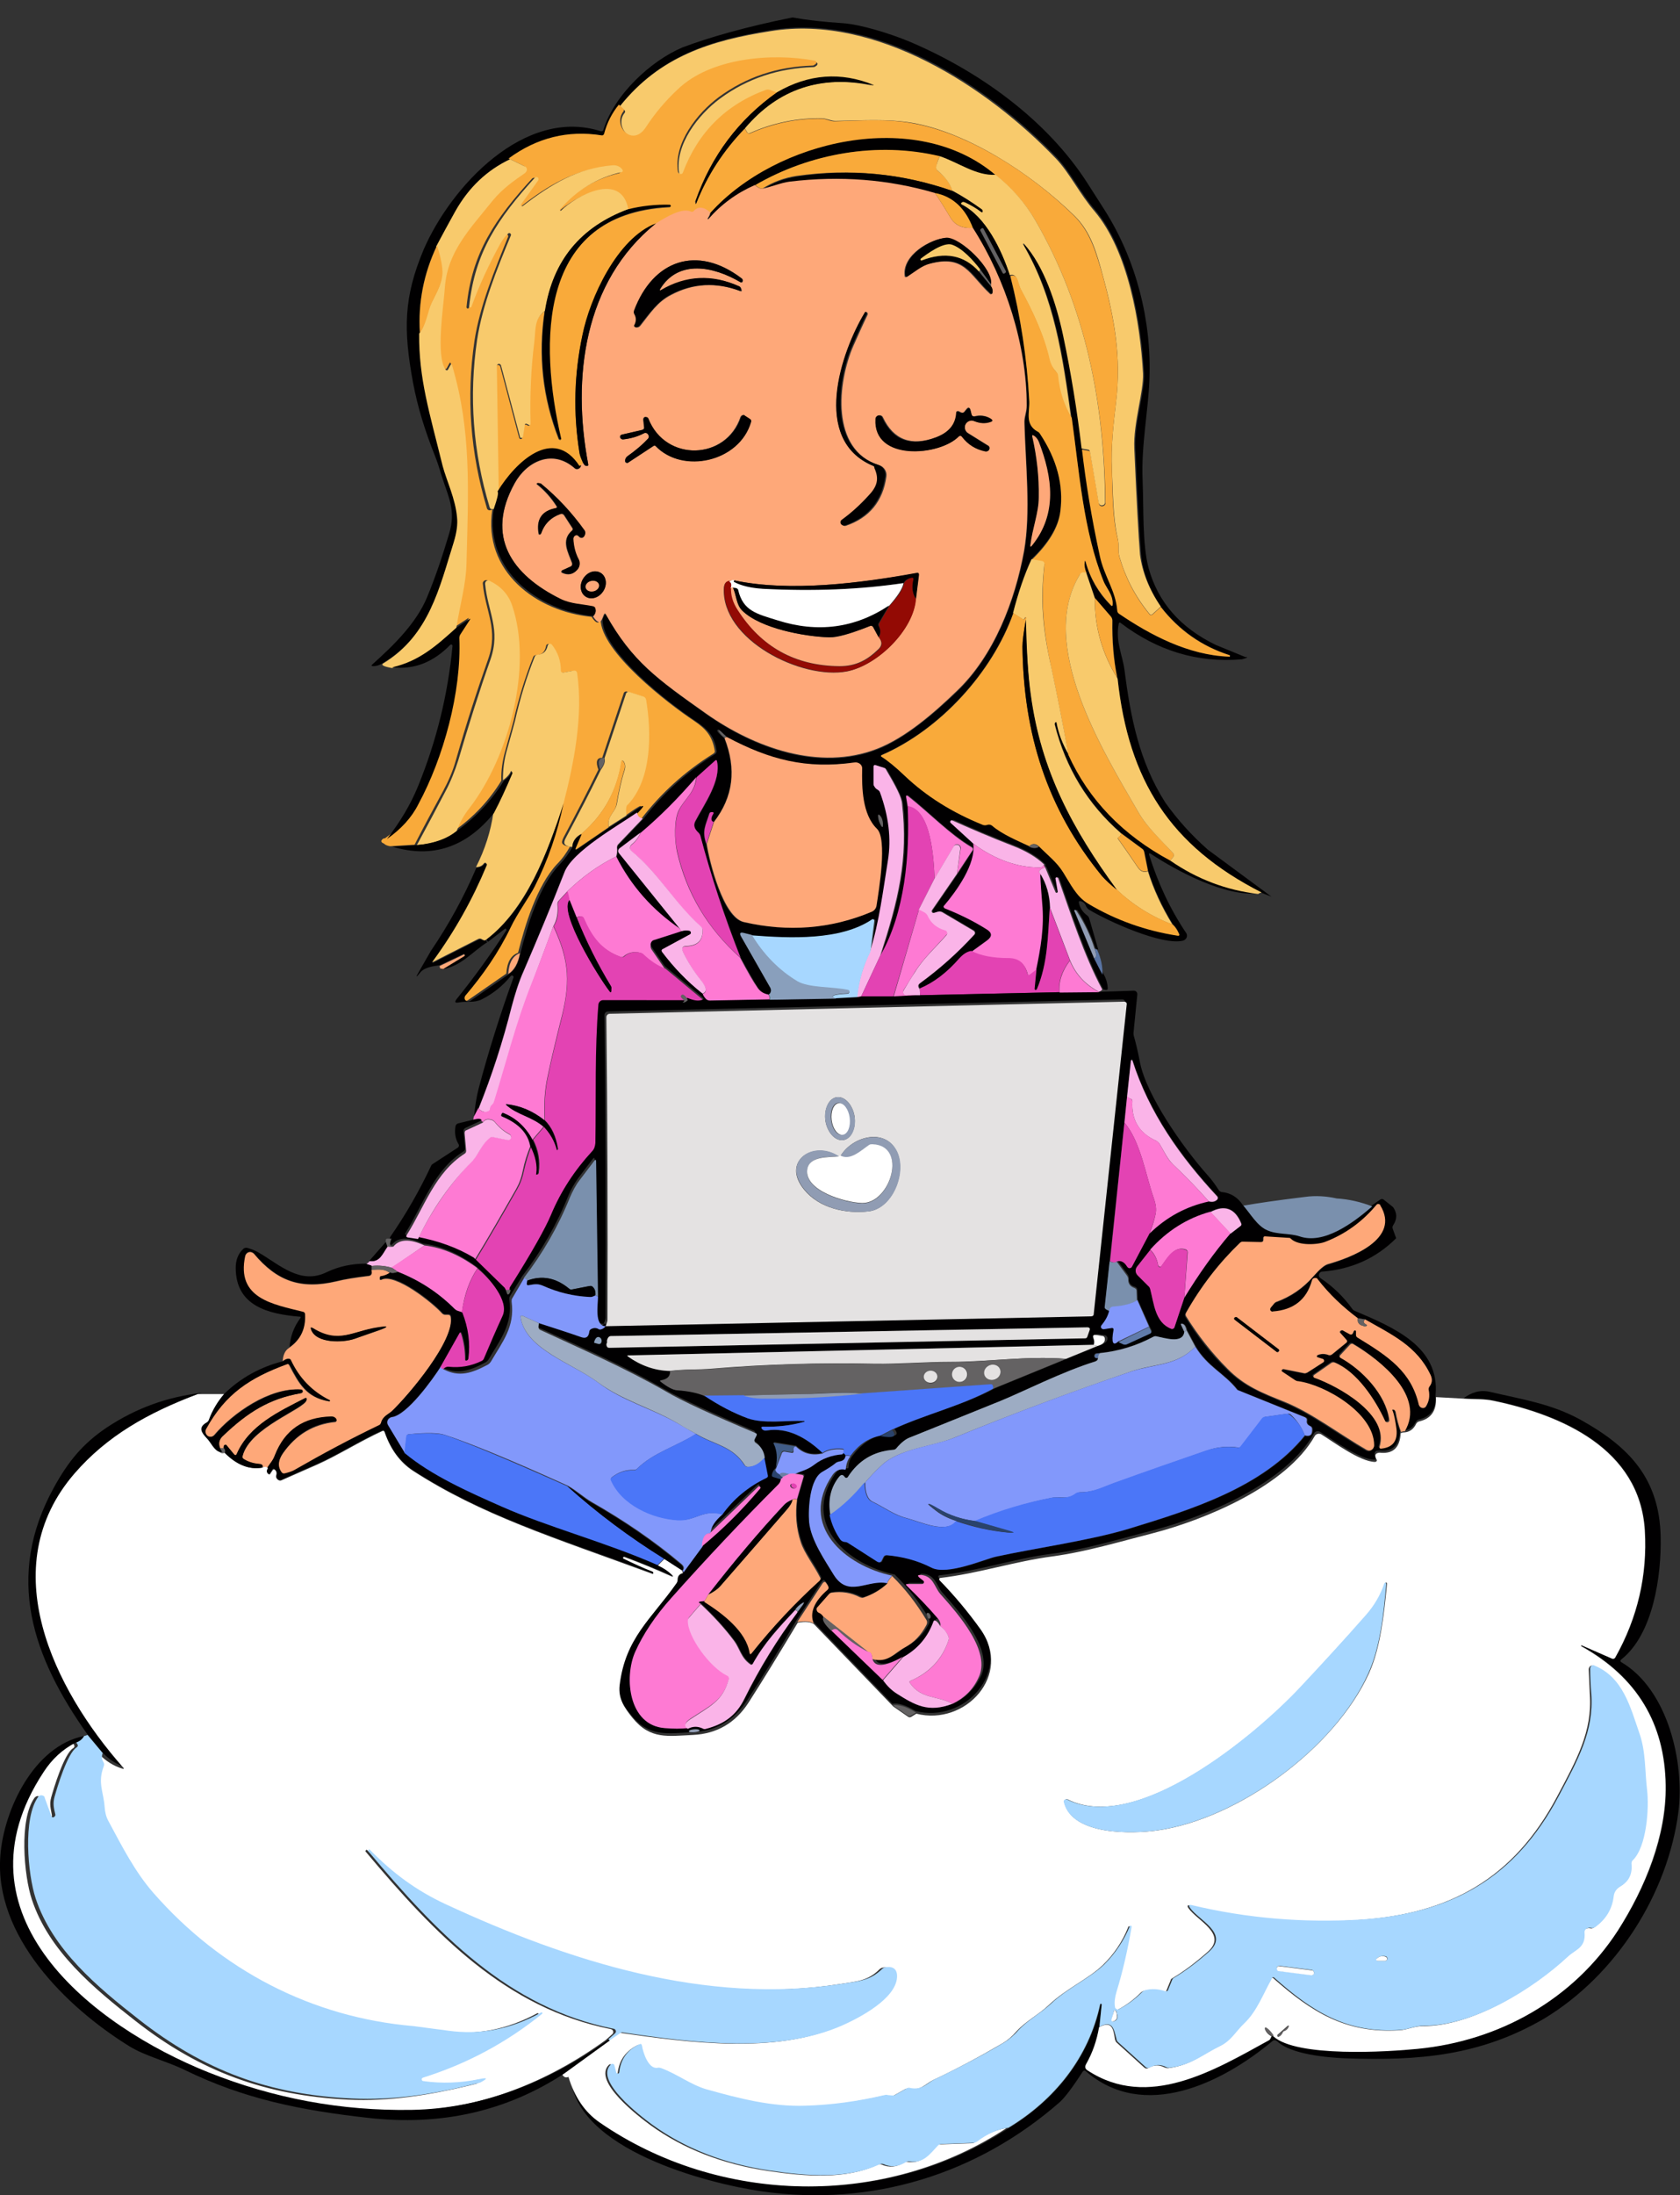 <?xml version="1.0" encoding="utf-8"?>
<!-- Generator: Adobe Illustrator 28.1.0, SVG Export Plug-In . SVG Version: 6.00 Build 0)  -->
<svg version="1.1" id="Layer_1" xmlns="http://www.w3.org/2000/svg" xmlns:xlink="http://www.w3.org/1999/xlink" x="0px" y="0px"
	 viewBox="0 0 443.3 579" style="enable-background:new 0 0 443.3 579;" xml:space="preserve">
<rect x="0" y="0" width="443.3" height="579" fill="#333333" stroke="none"/>
<style type="text/css">
	.st0{fill:#010001;}
	.st1{fill:#F8CA6C;}
	.st2{fill:#F9AA3A;}
	.st3{fill:#FEA879;}
	.st4{fill:#646263;}
	.st5{fill:#930A04;}
	.st6{fill:#FFFFFF;}
	.st7{fill:#E343B3;}
	.st8{fill:#FAB4E8;}
	.st9{fill:#FE7AD3;}
	.st10{fill:#909CB3;}
	.st11{fill:#A7D7FF;}
	.st12{fill:#899FBC;}
	.st13{fill:#5974A3;}
	.st14{fill:#E4E2E2;}
	.st15{fill:#7A90AD;}
	.st16{fill:#8298FB;}
	.st17{fill:#9DACC3;}
	.st18{fill:#607BAA;}
	.st19{fill:#4B76F8;}
	.st20{fill:#2A436C;}
	.st21{fill:#415C87;}
	.st22{fill:#6C7FA3;}
</style>
<path class="st0" d="M209.1,4.6c3.9,0.7,8.3,1.2,13.1,1.5c4.8,0.3,12.5,2.7,17.6,4.8c18.3,7.7,36.4,20.6,47.2,37.5
	c1.5,2.4,3.1,4.8,4.6,7.2c8.3,13.2,12.3,29.1,11.7,44.5c-0.3,8.2-2.2,17.5-1.8,26.5c0.3,7.5-0.1,17,1.6,23.3
	c2.5,9,8.4,15.7,17.7,20.2l7.8,3.2c0.9,0,0.6,0.2-0.9,0.6c-11.8,1-22.4-2.3-32-9.6c-0.3-0.2-0.4-0.1-0.5,0.2
	c-0.9,4.7,1,8.3,1.5,12.1c1.6,12.5,3.9,24.3,10.8,35.1c3.2,4.5,6.9,8.6,11.2,12.4l16.8,12.4l-2.6-1c-24.2-12.2-35.1-29.6-38-56.4
	c-1-5-1.4-10-1.3-15.2c0-0.3-0.1-0.7-0.3-0.9l-4.3-5l-2.3-6.8c-0.4-1.1-0.6-2-0.5-2.8c0.1-0.5,0.2-0.5,0.3,0
	c1.2,4.3,3.4,8.1,6.5,11.2c0.4,0.4,0.6,0.3,0.6-0.2c0.1-2.5-1.8-4.5-2.4-6c-5.4-13.6-6.4-28.9-8.4-43.1
	c-2.2-15.9-4.3-31.5-12.6-45.5c0,0,0-0.1,0-0.2c0,0,0.1,0,0.2,0c5.3,5.9,8.5,15.7,10.3,24.1c2.1,9.9,3.7,19.9,4.9,29.9
	c1,8.6,2.6,18,4.7,28c1.1,5.4,4.3,9.3,4.6,14.4c0,0.4,0.2,0.7,0.5,0.9c8,5.5,18.2,11,29,11.3c0.1,0,0.2-0.1,0.2-0.2
	c0-0.1-0.1-0.2-0.1-0.2c-7.2-2.3-13.3-6.6-18.1-12.7c-3.1-4.5-4.9-9.2-5.3-14c-0.4-4.9-0.9-14.2-1.5-28c-0.3-6.7,2.6-14.9,2.3-19.8
	C301.1,85,297.9,66,289,55.4c-3.8-4.4-6.6-10.1-10.1-13.8c-18.2-19.1-47.6-38.1-75.2-33.7c-16.1,2.6-29.4,6.8-39.9,19.8
	c-1.8,2.2-3.1,4.8-3.9,7.7c-0.1,0.3-0.3,0.5-0.7,0.4c-8.8-1.4-17,0.6-24.5,6.1c-6.1,2.9-10.9,7.4-14.4,13.6c-1.9,3.3-3.5,6.4-5,9.2
	c-3.5,7.3-5,15-4.5,23c-0.2,11.9,2.7,20.7,6.2,34.9c0.9,3.8,3.3,8.7,3.8,13.6c0.2,1.9-0.1,4.1-0.9,6.6c-3.7,11.7-6.3,24.5-18.6,31.9
	c-1,0.7-1.9,1-2.8,1c-0.5,0-0.6-0.2-0.2-0.5c5.6-5,11.6-10.9,14.4-17.7c2-4.8,3.9-10.3,5.8-16.7c1.9-6.2-0.2-9.7-2-15.4
	c-0.7-2.4-1.3-4.1-1.7-5.1c-2.6-6.5-4.6-12.9-5.8-19.3c-2.6-14.1-2.5-22.6,2.8-35.2c7.2-16.6,26.6-37.6,46.7-31.2
	c0.3,0.1,0.6,0,0.7-0.3c2.9-9.4,12.6-18.3,20.9-21.8C187,9.9,196.7,7.1,209.1,4.6z"/>
<path class="st1" d="M306.3,160l-2.2,2c-0.3,0.3-0.6,0.2-0.8-0.1c-3.7-4.5-6.3-9.5-7.9-15c-0.5-1.7,0-3.1-0.5-5
	c-1.3-5.7-1.2-12.1-1.5-17.9c-0.3-6.2,0.4-12,1.1-18.1c1.4-11.6-0.4-21.9-3.5-33.2c-1.6-5.9-3.1-11.5-7.5-15.8
	c-11.8-11.5-28.5-22-42.8-24.5c-6.5-1.1-13.5-0.6-20.3-0.5c-1.1,0-2.5-0.7-3.5-0.7c-6.6-0.1-13,1.2-19,3.9c-0.4,0.2-0.6,0.1-0.8-0.3
	l-0.6-1c8.8-10.4,20.1-14.2,33.8-11.2c0,0,0,0,0,0c0,0,0,0,0,0c-8.7-3.5-17.2-2.9-25.4,1.9l-1.5-0.5c-0.3-0.1-0.7-0.1-1,0
	c-10.6,3.9-17.9,11.2-21.9,21.8c-0.1,0.4-0.5,0.5-0.9,0.4c-0.2-0.1-0.4-0.3-0.4-0.5c-1.2-7.5,5.1-15.5,10.8-19.7
	c7.2-5.3,15.4-8,24.6-8.3c0.2,0,0.5-0.1,0.6-0.2c0.1-0.1,0.2-0.2,0.3-0.2c0.2-0.2,0.3-0.5,0.1-0.7c-0.1-0.1-0.2-0.2-0.3-0.2
	c-11.3-2.1-27.5-0.8-36.2,7.6c-3.1,3-5.9,6.4-8.4,10c-3.6,5.4-8.8-0.6-5.9-4.2c0.2-0.2,0.2-0.5,0-0.7l-1.2-1.1
	c10.5-13.1,23.8-17.3,39.9-19.8c27.6-4.4,56.9,14.6,75.2,33.7c3.5,3.7,6.3,9.4,10.1,13.8c8.9,10.5,12.1,29.6,12.8,42.8
	c0.2,4.9-2.6,13.1-2.3,19.8c0.6,13.8,1.1,23.1,1.5,28C301.4,150.8,303.2,155.5,306.3,160z"/>
<path class="st2" d="M205,24.4c-10.1,7.2-17.3,16.7-21.5,28.6c-0.1,0.1-0.1,0.3,0,0.4c0,0.1,0,0.2,0,0.4c0,0,0,0.1,0.1,0
	c0,0,0,0,0,0c2.9-7.4,7.2-14.1,12.9-19.9l0.6,1c0.2,0.3,0.5,0.4,0.8,0.3c6.1-2.7,12.4-4,19-3.9c1,0,2.3,0.8,3.5,0.7
	c6.8-0.2,13.8-0.7,20.3,0.5c14.4,2.5,31.1,12.9,42.8,24.5c4.3,4.3,5.8,9.9,7.5,15.8c3.1,11.3,4.9,21.7,3.5,33.2
	c-0.7,6-1.4,11.9-1.1,18.1c0.2,5.8,0.1,12.2,1.5,17.9c0.5,1.9,0,3.3,0.5,5c1.6,5.5,4.2,10.5,7.9,15c0.2,0.3,0.5,0.3,0.8,0.1l2.2-2
	c4.8,6.2,10.9,10.4,18.1,12.7c0.1,0,0.2,0.2,0.1,0.3c0,0.1-0.1,0.2-0.2,0.1c-10.8-0.4-20.9-5.8-29-11.3c-0.3-0.2-0.5-0.5-0.5-0.9
	c-0.4-5.2-3.5-9.1-4.6-14.4c-2.2-10.1-3.7-19.4-4.7-28l1.7,0.3c0.3,0,0.5,0.2,0.5,0.5l2.3,13.5c0.1,0.5,0.6,0.7,1,0.6
	c0.4-0.1,0.7-0.4,0.7-0.8c-0.3-25.8-5-51.2-18.3-74.2c-2.7-4.7-6.3-8.8-10.6-12.2c-21-17.9-58-9.2-75.3,9.9
	c-1.7-1.5-3.2-1.6-4.3-0.4c-0.2,0.3-0.5,0.3-0.8,0.2c-2.4-1.1-6.6,1.5-9.2,3.1c-10.3,3.8-17.5,19.9-19.5,29.4
	c-2.2,10.3-2.4,20.6-0.8,31c0.1,0.7,0.5,1.6,1,2.8c-0.1,0.2-0.4,0.5-1,0.8c-7-10.6-16.9-1-21.5,6.7l-0.5-33c0-0.3,0.2-0.6,0.6-0.5
	c0.2,0,0.5,0.2,0.5,0.4l5,18.8c0.1,0.2,0.3,0.4,0.5,0.3c0.2,0,0.3-0.2,0.3-0.3l0.5-3.2c0-0.2,0.2-0.3,0.4-0.3c0,0,0.1,0,0.1,0
	l0.4,0.2c0.4,0.2,0.6,0.1,0.6-0.3c-0.2-7.2,0.1-14.4,1-21.6c0.4-3.3-0.1-6,2.9-8.2c-1.8,11.7-0.5,23,3.7,33.7c0,0.1,0.1,0.1,0.1,0.1
	l0.3,0.2c0,0,0.1,0,0.1,0c0,0,0,0,0-0.1c-5.9-25.5-6.2-59.4,28.4-61.3c0,0,0.1,0,0.2,0c0.1,0,0.2,0,0.3-0.1c0-0.1,0-0.3-0.2-0.3
	c0,0,0,0-0.1,0c-3.7-0.1-7.3,0.3-11,1.2c-1.8-10.2-13.9-3.5-18.1,0.3c-0.1,0.1-0.2,0.1-0.3,0c-0.1-0.1-0.1-0.2,0-0.3
	c4.4-5,9.8-8.3,16.2-9.8c0.4-0.1,0.5-0.3,0.2-0.7c-0.6-0.9-1.5-1.2-2.6-1.1c-9.2,0.8-16.2,4.9-23.6,10.7c-0.1,0.1-0.4,0.1-0.5-0.1
	c-0.1-0.1-0.1-0.3,0-0.4l4.5-6.3c0.2-0.2,0.1-0.6-0.1-0.8c-0.2-0.2-0.6-0.1-0.8,0.1l0,0c-9.7,10.6-15.9,19.5-17.3,33.9
	c0,0.2,0.1,0.3,0.3,0.4c0.1,0,0.3-0.1,0.3-0.2c2.1-5.8,4.7-11.3,7.6-16.6c0.7-1.2,1.4-2.1,2.1-2.7c0.2-0.1,0.5-0.1,0.6,0.1
	c0.1,0.1,0.1,0.3,0.1,0.4c-3.6,8.9-7.5,18.3-8.9,27.5c-2.2,14.9-1.1,29.6,3.3,44.2c0.1,0.3,0.3,0.4,0.6,0.5c0.3,0,0.6-0.1,0.8-0.2
	c-2.5,16.3,11.6,26.9,26.2,28.3c1.1,1.7,1.9,2,2.4,0.6c-0.1,8.5,17.8,22.3,24.6,26.8c3.3,2.2,4.9,4.2,5.5,7.9
	c0.1,0.4-0.1,0.6-0.4,0.8c-7.5,4.7-13.8,10.4-19,17.2c-0.9-0.2-1.5-0.7-1.5-1.6c2.6-2.7,1.7-2.4-2.9,0.9c-0.2-1.7-0.1-2.7,0.3-3.2
	c6.4-6.8,6.2-19,4.8-27.6c-0.1-0.5-0.3-0.8-0.8-0.9l-3.7-1.2c-0.3-0.1-0.7,0.1-0.8,0.4c0,0,0,0,0,0l-5.7,17.1c-1.4-0.1-1.8,1-1,3.1
	c-2.9,5.9-6,11.9-9.2,17.9c-0.4,0.8-0.5,1.3-0.3,1.6c0.3,0.4,0.9,0.7,2,0.8c-0.9,1.6-2,3.2-3.4,4.6c-5.3,5.6-8.5,16.2-10.3,23.4
	c-1.9,0.7-2.9,2.5-3.1,5.5l-10.1,7c-0.4,0.3-1,0.2-1.3-0.2c-0.3-0.4-0.2-0.8,0.1-1.2c4.5-5.3,8.7-11.3,11.9-17.9
	c1.8-3.8,5.1-8.2,6.4-10.9c3.5-6.9,6.1-14.2,7.6-21.9c2.7-10.8,5.2-23.3,3.7-34c-0.1-0.6-0.4-0.8-1-0.7l-2.7,0.5
	c-0.3,0-0.6-0.2-0.6-0.4c0,0,0-0.1,0-0.1c0-2.6-0.8-4.9-2.4-6.9c-0.2-0.3-0.6-0.3-0.9-0.1c-0.1,0.1-0.2,0.2-0.2,0.4
	c-0.3,1.6-1.2,2.4-2.7,2.4c-0.3,0-0.6,0.2-0.7,0.5c-2.2,5.5-3.9,11.1-5.2,16.9c-0.2,0.8-0.9,3.3-2.1,7.6c-0.8,2.7-1.2,5.4-1.1,8.1
	c-3.2,5.2-7.3,9.6-12.4,13.2c0.8-2.2,1.9-4.2,3.4-6.1c10.3-13.3,16.8-37.3,11.2-53.5c-1-2.9-3-5-5.9-6.4c-0.4-0.2-0.9,0-1.1,0.4
	c-0.1,0.1-0.1,0.3-0.1,0.4c0.7,7.5,4.2,12.1,1.4,20c-2.9,8.2-5.8,17.1-8.5,26.6c-0.8,2.9-2,5.6-3.4,8.2c-2.5,4.6-5,9.2-7.5,14.1
	l-6.5,0.4c-0.6-0.1-1.2-0.3-1.6-0.7l-0.4-0.2c-0.3-0.2-0.4-0.5-0.1-0.8c0.2-0.3,0.5-0.4,0.8-0.4c3.7-2.6,6.5-5.6,8.4-9.2
	c6.6-12.1,11.4-29.6,10.8-43.8c0-0.3,0.1-0.7,0.3-1l2.4-3.7c0.3-0.4,0.2-0.5-0.2-0.2l-3.2,2.1c0.9-5.9,2.6-11.5,2.7-17.3
	c0.5-19.2,1.2-34.9-3.8-52c-0.1-0.4-0.3-0.5-0.5,0l-0.6,1.1c-0.1,0.2-0.3,0.3-0.5,0.2c-0.1,0-0.1-0.1-0.1-0.1
	c-2.7-3.5-0.5-17.1-0.2-21.8c0.7-9.4,6.5-15.2,12.7-22.9c2.5-3.1,5.3-5.1,8.5-7.2c0.4-0.3,0.5-0.9,0.2-1.3c-0.1-0.1-0.2-0.2-0.4-0.3
	l-3.9-1.9c7.5-5.5,15.7-7.5,24.5-6.1c0.3,0.1,0.6-0.1,0.7-0.4c0.8-3,2.1-5.5,3.9-7.7l1.2,1.1c0.2,0.2,0.2,0.4,0,0.7
	c-2.9,3.7,2.3,9.6,5.9,4.2c2.4-3.7,5.2-7,8.4-10c8.7-8.4,24.9-9.7,36.2-7.6c0.3,0.1,0.5,0.3,0.4,0.6c0,0.1-0.1,0.3-0.2,0.3
	c-0.1,0.1-0.2,0.1-0.3,0.2c-0.2,0.2-0.4,0.2-0.6,0.2c-9.2,0.3-17.4,3-24.6,8.3c-5.7,4.2-12,12.2-10.8,19.7c0.1,0.4,0.4,0.6,0.8,0.6
	c0.2,0,0.5-0.2,0.5-0.4c4-10.6,11.3-17.9,21.9-21.8c0.3-0.1,0.7-0.1,1,0L205,24.4z"/>
<path class="st0" d="M196.6,33.8c-5.7,5.9-10,12.5-12.9,19.9c0,0-0.1,0-0.1,0c0,0,0,0,0,0c0-0.1,0-0.2,0-0.4c0-0.2,0-0.3,0-0.4
	c4.2-11.9,11.3-21.4,21.5-28.6c8.3-4.8,16.8-5.4,25.4-1.9c0,0,0,0,0,0.1c0,0,0,0,0,0C216.7,19.7,205.4,23.4,196.6,33.8z"/>
<path class="st0" d="M262.7,46.2c-5.2,0.3-9.8-3.2-14.7-4.9c-16.4-4-34.2-0.9-48.7,7.6c-4.9,2.1-9,5.1-12.3,9
	c-0.1,0.1-0.1,0.1-0.1,0c0-0.1,0-0.2,0-0.3c0.4-0.5,0.6-1,0.6-1.5C204.8,36.9,241.8,28.3,262.7,46.2z"/>
<path class="st2" d="M248,41.2c-0.5,0.9-0.8,1.9-0.9,3c0,0.4,0.1,0.7,0.4,0.9c2,1.6,3.3,3.4,3.9,5.3c-13.4-4.7-27.2-6-41.3-4
	c-3.2,0.5-6.2,1.6-9,3.4c-0.6-0.1-1.2-0.4-1.8-1C213.8,40.4,231.6,37.3,248,41.2z"/>
<path class="st1" d="M248,41.2c5,1.7,9.6,5.2,14.7,4.9c4.3,3.4,7.9,7.5,10.6,12.2c13.3,23,18.1,48.4,18.3,74.2
	c0,0.5-0.4,0.8-0.9,0.8c-0.4,0-0.7-0.3-0.8-0.7l-2.3-13.5c-0.1-0.3-0.2-0.5-0.5-0.5l-1.7-0.3c-1.2-10.1-2.8-20-4.9-29.9
	c-1.8-8.4-5-18.2-10.3-24.1c0,0-0.1-0.1-0.2,0c0,0-0.1,0.1,0,0.2c8.2,14,10.4,29.6,12.6,45.5c-2-3.3-3.2-7-3.6-11.1
	c0-0.3-0.2-0.6-0.4-0.9c-0.9-0.9-1.5-2-1.8-3.3c-1.4-6.4-4.4-12.7-7.5-18.4c-0.2-0.5-0.5-1.2-0.8-2.2c-0.4-1.4-1.1-1.9-2.1-1.5
	c-2.2-6.8-6.4-15.6-12.7-18.7c-0.4-0.2-0.4-0.4,0-0.6c0.2-0.2,0.5-0.1,0.9,0c1.5,0.7,2.9,1.5,4.2,2.5c0.3,0.2,0.4,0.1,0.4-0.2
	c0-0.2-0.1-0.4-0.3-0.5c-2.5-1.8-5-3.4-7.6-4.8c-0.6-1.9-1.9-3.6-3.9-5.3c-0.3-0.2-0.4-0.6-0.4-0.9C247.2,43.2,247.5,42.2,248,41.2z
	"/>
<path class="st1" d="M134.6,42l3.9,1.9c0.5,0.2,0.7,0.8,0.4,1.3c-0.1,0.1-0.2,0.3-0.3,0.4c-3.2,2.2-6,4.2-8.5,7.2
	c-6.2,7.7-12,13.6-12.7,22.9c-0.3,4.7-2.5,18.3,0.2,21.8c0.1,0.2,0.4,0.2,0.5,0.1c0,0,0.1-0.1,0.1-0.1l0.6-1.1
	c0.2-0.4,0.4-0.4,0.5,0c5.1,17.1,4.3,32.8,3.8,52c-0.1,5.8-1.8,11.4-2.7,17.3c-5.1,4.6-9.9,8.9-17,10.5c-2.2-0.4-2.9-0.8-2.3-1.2
	c12.2-7.4,14.9-20.2,18.6-31.9c0.8-2.6,1.1-4.8,0.9-6.6c-0.4-4.9-2.8-9.8-3.8-13.6c-3.5-14.2-6.3-23-6.2-34.9c1.8-2.5,2-5.7,3.2-8.1
	c1.4-2.9,3.1-5.5,2.7-8.9c-0.2-2.1-0.7-4.1-1.4-6c1.5-2.8,3.1-5.8,5-9.2C123.7,49.4,128.5,44.9,134.6,42z"/>
<path class="st1" d="M165.8,55.2c-12.5,4.6-19.9,13.5-21.9,26.7c-3,2.2-2.5,4.9-2.9,8.2c-0.9,7.2-1.2,14.4-1,21.6
	c0,0.5-0.2,0.6-0.6,0.3l-0.4-0.2c-0.2-0.1-0.4,0-0.5,0.1c0,0,0,0.1,0,0.1l-0.5,3.2c0,0.2-0.3,0.4-0.5,0.3c-0.2,0-0.3-0.1-0.3-0.3
	l-5-18.8c-0.1-0.3-0.4-0.5-0.7-0.4c-0.2,0.1-0.4,0.3-0.4,0.5l0.5,33c0.3,0.5-0.1,2-1,4.6c-0.2,0.2-0.5,0.2-0.8,0.2
	c-0.3,0-0.5-0.2-0.6-0.5c-4.4-14.6-5.5-29.3-3.3-44.2c1.4-9.2,5.2-18.6,8.9-27.5c0.1-0.2,0-0.5-0.3-0.6c-0.1-0.1-0.3,0-0.4,0.1
	c-0.7,0.6-1.4,1.5-2.1,2.7c-2.9,5.3-5.5,10.8-7.6,16.6c-0.1,0.2-0.3,0.2-0.4,0.2c-0.1-0.1-0.2-0.2-0.2-0.3
	c1.5-14.4,7.7-23.3,17.3-33.9c0.2-0.2,0.5-0.3,0.8-0.1c0.2,0.2,0.3,0.5,0.1,0.8l0,0l-4.5,6.3c-0.1,0.1-0.1,0.3,0.1,0.4
	c0.1,0.1,0.3,0.1,0.4,0c7.5-5.8,14.4-9.9,23.6-10.7c1.1-0.1,2,0.3,2.6,1.1c0.2,0.3,0.2,0.6-0.2,0.7c-6.5,1.5-11.9,4.8-16.2,9.8
	c-0.1,0.1-0.1,0.2,0,0.3c0.1,0.1,0.2,0.1,0.3,0C151.8,51.8,163.9,45,165.8,55.2z"/>
<path class="st0" d="M251.4,50.4c2.6,1.4,5.1,3,7.6,4.8c0.2,0.1,0.3,0.3,0.3,0.5c0,0.3-0.1,0.4-0.4,0.2c-1.3-1-2.7-1.8-4.2-2.5
	c-0.4-0.2-0.7-0.2-0.9,0c-0.3,0.2-0.3,0.4,0,0.6c6.3,3.2,10.5,11.9,12.7,18.7c2.8,10.7,4.5,21.7,5.1,32.9c0.2,2.8-1.2,5.9,2.1,7.9
	c0.3,0.2,0.5,0.4,0.7,0.6c4.4,6.7,6.2,13.6,5.4,20.5c-0.5,4.2-3.1,8.5-7.6,12.8c-1.9,4-3.5,8.8-4.8,14.2
	c-5.6,15.6-19.3,30.8-34.8,37.5c-0.2,0.1-0.2,0.2,0,0.4c1.7,1.1,3.7,2.8,6.2,5.1c5.6,5.3,12.4,9.6,20.6,12.9c0.3,0.1,0.6,0.1,1,0
	c0.5-0.2,1-0.1,1.4,0.2c2.5,2.2,6.8,4.1,9.8,5.4c1.1,0.5,2,0.5,2.6,0.1c2.2,2.4,4.6,4.1,6.4,6.9c1.9,3,3.4,6.3,6.6,8.2
	c7.3,4.3,15.1,7.1,23.5,8.4c0.4,0.1,0.6-0.1,0.4-0.5c-0.4-1-0.9-1.8-1.6-2.4c-2.9-4.8-5.1-9.5-6.5-14.1l-1-5
	c-0.1-0.3-0.2-0.6-0.5-0.8l-5.7-4.2c-8.7-7.6-14.5-17.1-17.4-28.6c-0.1-0.2,0-0.4,0.1-0.5c0.2-0.2,0.3-0.2,0.4,0.1
	c0.4,2.7,1.5,5.5,3.1,8.2c5.4,11.9,14.4,21.2,26.9,27.9c7.1,4.8,14.8,7.8,23.2,8.8c-8.7,1-21.5-5.8-28.6-10.5
	c-0.1-0.1-0.3,0-0.3,0.1c0,0.1,0,0.1,0,0.2c2.3,7.4,5.5,14.3,9.8,20.7c0.4,0.6,0.2,1.4-0.4,1.8c-0.1,0.1-0.3,0.1-0.4,0.2
	c-5.5,1.4-20-5.2-24.9-8.2c-0.3-0.2-0.5-0.5-0.7-0.8c-0.2-0.7-0.7-1.2-1.4-1.4c-0.4-0.1-0.6,0-0.5,0.5c0.3,1.3,1,2.4,2.1,3.2
	c0.3,0.2,0.5,0.5,0.6,0.8l2.4,8.3l-0.7-0.3c-1.2-3.5-2.7-6.8-4.7-10c-0.1-0.1-0.2-0.2-0.3-0.2c-0.2,0-0.3,0.1-0.2,0.3l5.2,12.5
	l2.2,4.3c0.6,1.1,0.9,2.2,1,3.4c0,0.4-0.1,0.6-0.3,0.6c-0.2,0-0.5,0-0.9-0.2c-4.8-9-8.2-19.7-11.6-29.3c0,0,0-0.1-0.1-0.1
	c-0.1-0.1-0.2-0.1-0.3-0.1c-0.1,0-0.2,0.1-0.3,0.2c0,0,0,0,0,0.1l0.6,3.5c0,0.2-0.1,0.3-0.2,0.3c-0.1,0-0.3,0-0.3-0.2l-2.7-6.5
	c-0.3-0.4-0.4-0.6-0.3-0.8c-2-2-4.8-3.7-8.4-5.1c-5.4-2.1-10.7-4.3-15.7-6.6c-0.2-0.1-0.4,0-0.6,0.2c-0.1,0.2,0,0.4,0.1,0.5l5.9,5.4
	c0.8,5.4-4.5,12.6-7.9,16.3c-0.2,0.2-0.2,0.5,0,0.7c0,0,0.1,0.1,0.1,0.1c3.8,1.5,7.5,3.3,11,5.5c1.6,1,1.6,2,0.1,3l-4,2.9
	c-1.1,0.2-2.2,0.9-3.2,2c-3.3,3.8-6.7,6.4-10.4,7.9c-0.3-0.3-0.4-0.6-0.4-0.9c0-0.2,0.1-0.4,0.5-0.7c5.2-3.8,9.9-8,14.2-12.7
	c0.3-0.3,0.2-0.7,0-1c0,0-0.1-0.1-0.1-0.1l-8.3-4.9c-0.4-0.2-0.8-0.3-1.2-0.1l-1,0.3c-0.2,0.1-0.4,0-0.5-0.3c0-0.1,0-0.3,0.1-0.4
	l6.6-9.6l4-6.2c0.2-0.3,0.1-0.6-0.2-0.8c0,0,0,0,0,0c-5.9-3.4-11.4-9.2-16.8-13.5c-0.4-0.3-0.5-0.2-0.5,0.3l0.4,2.4
	c0.6,12.7-0.7,28.2-7.2,39.4c4.7-14.5,7.4-25.1,5.8-40c-0.2-1.6-1.6-4.5-4.2-8.9c-0.1-0.2-0.4-0.4-0.6-0.5l-2.2-0.7
	c-0.3-0.1-0.5,0-0.5,0.4v4.4c0,0.3,0.1,0.6,0.2,0.8c0.2,0.4,0.5,0.7,0.9,0.9c0.3,0.2,0.5,0.4,0.6,0.7c2.3,6.3,3,12.2,2.1,17.9
	c-1.3,8.1-2.3,16.1-4.7,24l1.1-8.1c0-0.2-0.1-0.4-0.3-0.4c-0.1,0-0.2,0-0.3,0.1c-8.3,5.5-21.7,5-31.8,4.2l-2.1-0.6
	c-1.1-0.3-1.4,0-0.8,1l7.7,13.5c0.2,0.3,0.2,0.6,0.1,0.9c-0.1,0.4-0.3,0.7-0.6,0.8c-1.2-0.2-2.2-0.8-2.9-1.9c-0.9-1.4-2.4-4-4.5-7.8
	c-4.3-10.9-7.8-21.6-10.7-32.1c-0.1-0.3-0.2-0.6-0.5-0.8c-1.1-1-1.4-2.1-0.8-3.1c2.3-4.4,6.8-10.6,5.7-15.7
	c-0.1-0.3-0.2-0.4-0.5-0.2l-4.9,4.4c-4.7,5.5-9.6,10.4-14.7,14.6l-5.5,4.1c-0.4,0.3-0.4,0.8-0.2,1.2c0,0,0,0,0,0l16.2,20.1
	c-7.4-5-13.1-11.3-16.9-19.1c0.3-0.8,0.4-1.6,0.2-2.3c-0.1-0.3,0-0.6,0.3-0.9l6.5-6.8c5.2-6.8,11.5-12.5,19-17.2
	c0.3-0.2,0.4-0.5,0.4-0.8c-0.5-3.7-2.2-5.7-5.5-7.9c-6.8-4.5-24.7-18.3-24.6-26.8l0.4-1c0.2-0.4,0.4-0.5,0.6-0.1
	c6.9,12.2,13.5,16.9,26.4,26.1c12.8,9.1,30,15.2,45.1,9.3c7.4-2.9,14.9-9.4,21-15.2c9.8-9.4,15.4-23.9,17.8-37
	c1.8-10.3,0.4-22.8,0.1-33.7c-0.1-1.6,0.6-2.8,0.6-4.7c0-15.9-5.5-33.2-14.2-46.8c-1.9-5.2-5.3-8.3-10-9.2c-12.3-3.6-25-4.6-38.2-3
	c-2.5,0.3-4.8,1.4-7.4,1.9c2.8-1.8,5.8-2.9,9-3.4C224.2,44.4,238,45.7,251.4,50.4z M259.5,60.4c-0.1-0.1-0.2-0.2-0.4-0.1l-0.3,0.2
	c-0.1,0.1-0.2,0.2-0.1,0.4c0,0,0,0,0,0l5.9,11.2c0.1,0.1,0.2,0.2,0.4,0.1l0.3-0.2c0.1-0.1,0.2-0.2,0.1-0.4l0,0L259.5,60.4z
	 M274.1,131.2c0,4-1.6,8.2-2.2,12.5c-0.1,0.5,0.1,0.6,0.4,0.2c6.8-8.3,5.3-18.1,1.8-27.4c-0.3-0.7-0.7-1.2-1.3-1.6
	c-0.4-0.2-0.5-0.1-0.4,0.3C273.6,120.5,274.2,125.8,274.1,131.2z M191.1,194.7c3.2,8.2,2.3,15.6-2.8,22.1c-0.8-0.2-0.8-1-0.2-2.1
	c0.2-0.3,0.1-0.5-0.3-0.5c-0.4,0-0.6,0.1-0.7,0.4c-1,3.2-2,4.5-0.8,8c0.8,4.6,4.3,19.4,9.8,20.6c11.7,2.7,23,1.8,33.7-2.7
	c0.7-0.3,1.2-0.9,1.3-1.7c0.6-3.9,2.9-17.5,0.1-20.2c-3.9-3.8-3.9-10.9-3.9-15.8c0-0.9-0.7-1.7-1.7-1.7c-0.1,0-0.2,0-0.3,0
	c-12.9,1.9-22.5-0.6-33.8-6.7l-1.7-1.5c-0.7-0.6-0.8-0.5-0.3,0.3C190.1,193.8,190.6,194.3,191.1,194.7z M231.7,215.3
	c0,0.8,0.3,1.6,0.7,2.4c0.3,0.6,0.5,0.5,0.5-0.1c0-1.1-0.2-1.9-0.8-2.5C231.9,214.7,231.7,214.8,231.7,215.3z"/>
<path class="st3" d="M246.7,50.9c1.1,1.6,2.5,3.8,4.1,6.5c1.2,2,3.1,2.9,5.9,2.7c8.7,13.6,14.2,31,14.2,46.8c0,1.9-0.7,3.1-0.6,4.7
	c0.3,10.9,1.7,23.4-0.1,33.7c-2.4,13.2-7.9,27.6-17.8,37c-6,5.8-13.5,12.3-21,15.2c-15.2,5.9-32.3-0.3-45.1-9.3
	c-12.9-9.1-19.5-13.8-26.4-26.1c-0.2-0.4-0.4-0.4-0.6,0.1l-0.4,1c-0.5,1.3-1.3,1.1-2.4-0.6c0.6-0.6,0.8-1.3,0.6-2
	c-0.1-0.3-0.3-0.5-0.6-0.6c-3-0.6-5.8-0.6-8.5-1.9c-13-6.4-20-16.5-12.2-30.6c3.2-5.8,10-9.1,15.8-4c0.4,0.4,1,0.3,1.4-0.1
	c0.1-0.1,0.1-0.2,0.2-0.3c0.2-0.4,0.1-0.5-0.3-0.2c0.5-0.3,0.8-0.5,1-0.8c0.2,0.5,0.5,0.8,0.9,0.8c0.4,0,0.5-0.1,0.4-0.5
	c-4.3-22.7-1.2-48.2,17.9-63.5c2.6-1.6,6.8-4.2,9.2-3.1c0.3,0.1,0.6,0.1,0.8-0.2c1.1-1.2,2.6-1.1,4.3,0.4c0,0.4-0.2,0.9-0.6,1.5
	c-0.1,0.1-0.1,0.2,0,0.3c0,0.1,0.1,0.1,0.1,0c3.4-3.9,7.5-6.9,12.3-9c0.6,0.6,1.2,0.9,1.8,1c2.6-0.5,5-1.6,7.4-1.9
	C221.7,46.3,234.4,47.3,246.7,50.9z M261.4,75.5c0.2-0.1,0.2-0.3,0-0.5c0.8-3.9-8.1-12.5-11.9-12.2c-4,0.2-11.5,4.5-10.8,9.9
	c0,0.4,0.2,0.5,0.6,0.3c1.9-1.3,3.7-2.9,5.9-3.4c9.3-2.5,10.5,2.8,16,7.9c0.3,0.2,0.4,0.2,0.5-0.2C261.9,76.6,261.8,76.1,261.4,75.5
	z M174.2,76.3c4.8-8,14.2-6,21.2-1.9c0.3,0.2,0.5,0.1,0.6-0.2c0.1-0.3,0-0.6-0.3-0.8c-11.7-8.9-23.3-4.8-28.3,8.5
	c-0.1,0.3-0.1,0.7,0.1,1c0.6,0.9,0.6,1.8,0,2.8c-0.1,0.2,0,0.5,0.2,0.6c0.1,0,0.1,0.1,0.2,0.1c0.4,0,0.8-0.1,1.1-0.5
	c2.6-3.3,4.5-6.3,8.1-8.1c5.8-3.1,11.9-3.4,18.3-1c0.3,0.1,0.4,0,0.3-0.3l-0.1-0.4c-0.1-0.2-0.2-0.4-0.4-0.5c-7.1-3.2-14-2.9-20.6,1
	C174.1,76.7,174.1,76.6,174.2,76.3z M228.3,82.5c-6.4,10.4-14.2,33.6,2.1,40.4c0.3,0.1,0.5,0.3,0.6,0.6c1.4,3.1,0.7,5-1.6,7.4
	c-2.2,2.4-4.6,4.5-7,6.3c-0.4,0.3-0.4,0.8-0.1,1.2c0.2,0.3,0.6,0.4,0.9,0.3c6.2-2.1,9.8-6.5,10.7-13c0.2-1.3-0.6-2.6-1.9-3
	c-12.9-4-11-21.9-6.8-31.5c1.2-2.7,2.4-5.4,3.7-8.1c0.1-0.2,0.1-0.4,0-0.6C228.6,82.2,228.4,82.2,228.3,82.5z M253.7,108.8l-0.6-0.3
	c-0.4-0.2-0.6-0.1-0.6,0.3c-0.2,3.1-2,5.2-5.4,6.5c-6.6,2.5-11.3,0.7-14.1-5.2c-0.2-0.5-0.8-0.7-1.3-0.5c-0.3,0.2-0.5,0.5-0.6,0.8
	c-0.6,11.3,17,9.9,22,4.6c0.3-0.3,0.6-0.3,0.8,0.1c1.6,2.1,3.7,3.4,6.3,3.9c0.4,0.1,0.9-0.2,0.9-0.7c0.1-0.3-0.1-0.7-0.4-0.8
	l-5.3-3.3c-0.8-0.5-1.1-1.7-0.6-2.5c0.5-0.8,1.4-1.1,2.2-0.7c1.5,0.6,2.9,0.7,4.3,0.2c0.6-0.2,0.6-0.4,0.1-0.8
	c-1.3-0.8-2.8-1-4.3-0.6c-0.3,0.1-0.7-0.1-0.8-0.5c0,0,0,0,0,0l-0.3-1.2c-0.2-0.7-0.5-0.8-1-0.2l-0.5,0.6
	C254.3,108.9,254,108.9,253.7,108.8z M171,115.7c-1.5,1.7-3.4,3.2-5.5,4.7c-0.4,0.3-0.6,0.7-0.6,1.2c0,0.3,0.2,0.5,0.5,0.5
	c0.1,0,0.2,0,0.3-0.1l6.7-4.4c0.2-0.1,0.5-0.1,0.6,0.1c7.1,7.3,22.1,4.1,25.1-6.4c0.1-0.3,0-0.6-0.3-0.8l-1.4-0.9
	c-0.3-0.2-0.7-0.1-0.9,0.2c0,0,0,0.1-0.1,0.1c-3.8,11.6-20,12-24.5,0.5c-0.1-0.3-0.5-0.5-0.8-0.4c-0.3,0.1-0.4,0.4-0.4,0.7l0.2,1.9
	c0.1,0.4-0.1,0.7-0.5,0.8c-1.7,0.4-3.4,0.8-5.2,1.2c-0.5,0.1-0.7,0.4-0.6,0.8c0.1,0.3,0.4,0.5,0.7,0.5c1.9-0.2,3.8-0.7,5.5-1.6
	c0.5-0.2,1-0.1,1.2,0.4C171.3,115,171.3,115.4,171,115.7z M151.8,141.3c0.3-0.2,0.7-0.1,1,0.3c0.4,0.4,1,0.4,1.3-0.1
	c0.3-0.5,0.3-1.1,0-1.6c-3.3-4.6-7.1-8.7-11.5-12.3c0,0-0.2-0.1-0.6-0.1c-0.1,0-0.2,0-0.3,0c-0.2,0.1-0.2,0.1,0,0.3
	c2,1.6,3.7,3.5,5.1,5.7c0.2,0.3,0.1,0.5-0.2,0.6c-3.7,0.7-5.2,3-4.5,6.7c0,0.2,0.2,0.3,0.4,0.2c0.1,0,0.2-0.1,0.2-0.2
	c0.9-2.6,2.7-4.3,5.2-5.2c0.4-0.1,0.6,0,0.9,0.3l2.2,3.4c0.2,0.3,0.1,0.5-0.1,0.7c-3,2.5-1,5.7,0,8.5c0.1,0.4,0,0.9-0.4,1l-2.2,1
	c-0.2,0.1-0.2,0.2-0.2,0.4c0,0.1,0.1,0.1,0.2,0.2c1.5,0.7,2.8,0.5,3.9-0.7c0.7-0.7,0.9-1.9,0.4-2.8c-0.8-1.7-1.3-3.5-1.4-5.4
	C151.3,141.7,151.5,141.4,151.8,141.3z M154.6,157.4c1.5,0.9,3.5,0.3,4.6-1.5c0,0,0,0,0,0c1.1-1.7,0.8-3.9-0.7-4.8
	c-1.5-0.9-3.5-0.3-4.6,1.5c0,0,0,0,0,0C152.8,154.3,153.1,156.5,154.6,157.4z M193.8,153.1c-0.2-0.2-0.6-0.1-1.3,0.2
	c-0.9,0-1.4,0.6-1.5,1.7c-0.8,13.8,20.6,24.4,32.5,22.1c8-1.6,17.5-10.9,18.1-19l0.8-6.4c0-0.4-0.1-0.6-0.6-0.5
	C227.1,153.8,208.6,156.2,193.8,153.1z"/>
<path class="st2" d="M246.7,50.9c4.7,0.9,8,4,10,9.2c-2.7,0.2-4.7-0.7-5.9-2.7C249.2,54.7,247.8,52.5,246.7,50.9z"/>
<path class="st0" d="M143.8,81.9c2.1-13.2,9.4-22,21.9-26.7c3.6-0.9,7.3-1.3,11-1.2c0.1,0,0.3,0.1,0.3,0.3c0,0,0,0,0,0.1
	c0,0.1-0.1,0.2-0.3,0.1c-0.1,0-0.1,0-0.2,0c-34.6,1.9-34.3,35.8-28.4,61.3c0,0,0,0.1-0.1,0.1c0,0,0,0-0.1,0l-0.3-0.2
	c-0.1,0-0.1-0.1-0.1-0.1C143.3,104.8,142.1,93.6,143.8,81.9z"/>
<path class="st0" d="M173.1,58.9c-19.1,15.4-22.2,40.8-17.9,63.5c0.1,0.4-0.1,0.5-0.4,0.5c-0.4,0-0.7-0.3-0.9-0.8
	c-0.6-1.2-0.9-2.1-1-2.8c-1.7-10.4-1.4-20.7,0.8-31C155.6,78.8,162.8,62.8,173.1,58.9z"/>
<path class="st4" d="M258.8,60.4l0.3-0.2c0.1-0.1,0.3,0,0.4,0.1l5.9,11.2c0.1,0.1,0,0.3-0.1,0.4l-0.3,0.2c-0.1,0.1-0.3,0-0.4-0.1
	l-5.9-11.2C258.6,60.7,258.7,60.5,258.8,60.4z"/>
<path class="st0" d="M261.5,75l-2.9-4c-1.6-2.2-4.7-5.6-7.6-6.4c-2.3-0.6-6.3,2.4-8.1,3.7c-0.1,0.1-0.1,0.2,0,0.3
	c0.1,0.1,0.2,0.1,0.3,0.1c6.2-2.4,11.2-1.4,15.1,2.9l3.2,3.9c0.4,0.5,0.5,1.1,0.4,1.7c-0.1,0.4-0.2,0.4-0.5,0.2
	c-5.5-5.2-6.7-10.4-16-7.9c-2.2,0.6-4,2.2-5.9,3.4c-0.3,0.2-0.5,0.1-0.6-0.3c-0.6-5.4,6.9-9.6,10.8-9.9
	C253.4,62.5,262.3,71.1,261.5,75z"/>
<path class="st1" d="M258.6,71c0,0.3-0.1,0.5-0.3,0.6c-3.9-4.3-8.9-5.3-15.1-2.9c-0.1,0-0.3,0-0.3-0.2c0-0.1,0-0.2,0.1-0.3
	c1.7-1.3,5.8-4.3,8.1-3.7C253.9,65.4,256.9,68.8,258.6,71z"/>
<path class="st2" d="M115.3,64.8c0.7,2,1.2,4,1.4,6c0.4,3.3-1.3,6-2.7,8.9c-1.2,2.5-1.4,5.6-3.2,8.1
	C110.3,79.9,111.8,72.2,115.3,64.8z"/>
<path class="st0" d="M174.4,76.5c6.6-3.9,13.5-4.2,20.6-1c0.2,0.1,0.4,0.3,0.4,0.5l0.1,0.4c0.1,0.3,0,0.4-0.3,0.3
	c-6.4-2.4-12.5-2-18.3,1c-3.5,1.9-5.5,4.9-8.1,8.1c-0.3,0.4-0.6,0.5-1.1,0.5c-0.2,0-0.4-0.2-0.4-0.4c0-0.1,0-0.1,0.1-0.2
	c0.5-1,0.5-1.9,0-2.8c-0.2-0.3-0.2-0.6-0.1-1c5-13.3,16.6-17.4,28.3-8.5c0.3,0.2,0.4,0.5,0.3,0.8c-0.1,0.3-0.3,0.4-0.6,0.2
	c-7-4.1-16.3-6.1-21.2,1.9C174.1,76.6,174.1,76.7,174.4,76.5z"/>
<path class="st4" d="M258.6,71l2.9,4c0.1,0.2,0.1,0.4,0,0.5l-3.2-3.9C258.5,71.5,258.6,71.2,258.6,71z"/>
<path class="st2" d="M266.6,72.8c1-0.4,1.7,0.1,2.1,1.5c0.3,1,0.5,1.7,0.8,2.2c3.1,5.7,6.1,12.1,7.5,18.4c0.3,1.2,0.9,2.3,1.8,3.3
	c0.2,0.2,0.4,0.5,0.4,0.9c0.4,4.1,1.6,7.8,3.6,11.1c2,14.2,3,29.6,8.4,43.1c0.6,1.6,2.5,3.5,2.4,6c0,0.6-0.2,0.7-0.6,0.2
	c-3.1-3.2-5.3-6.9-6.5-11.2c-0.1-0.5-0.3-0.5-0.3,0c-0.1,0.8,0,1.7,0.5,2.8c-0.8-0.2-1.4,0-1.8,0.5c-11.2,18.5,6,46.3,15.4,62.5
	c2.4,4.2,6.1,7.4,9.3,11c0.2,0.2,0.2,0.6,0,0.9l-0.8,1c-12.5-6.7-21.5-16-26.9-27.9c-1.4-7.8-2.9-15.5-4.5-22.9
	c-2.2-10.2-2.8-17.8-1.8-27.3c0-0.3-0.2-0.6-0.5-0.7l-2.9-0.5c4.5-4.3,7.1-8.6,7.6-12.8c0.9-6.9-0.9-13.7-5.4-20.5
	c-0.2-0.3-0.4-0.5-0.7-0.6c-3.3-1.9-2-5.1-2.1-7.9C271,94.5,269.3,83.5,266.6,72.8z"/>
<path class="st0" d="M230.3,122.8c-16.3-6.8-8.4-30-2.1-40.4c0.1-0.2,0.3-0.2,0.4,0c0.1,0.1,0.1,0.4,0,0.6c-1.3,2.7-2.5,5.4-3.7,8.1
	c-4.2,9.6-6,27.5,6.8,31.5c1.3,0.4,2.1,1.7,1.9,3c-0.9,6.5-4.5,10.9-10.7,13c-0.4,0.1-0.9-0.1-1.1-0.6c-0.1-0.3,0-0.7,0.3-0.9
	c2.5-1.8,4.8-3.9,7-6.3c2.3-2.4,3-4.4,1.6-7.4C230.8,123.2,230.6,122.9,230.3,122.8z"/>
<path class="st0" d="M254.6,108.6l0.5-0.6c0.5-0.6,0.8-0.5,1,0.2l0.3,1.2c0.1,0.3,0.4,0.5,0.8,0.5c0,0,0,0,0,0
	c1.5-0.4,3-0.2,4.3,0.6c0.5,0.3,0.5,0.6-0.1,0.8c-1.4,0.5-2.8,0.4-4.3-0.2c-0.9-0.4-2,0-2.4,1c-0.3,0.8,0,1.8,0.7,2.2l5.3,3.3
	c0.4,0.2,0.5,0.7,0.2,1.1c-0.2,0.3-0.5,0.4-0.8,0.4c-2.6-0.5-4.7-1.8-6.3-3.9c-0.2-0.3-0.5-0.3-0.8-0.1c-5,5.2-22.7,6.7-22-4.6
	c0-0.5,0.5-1,1-0.9c0.4,0,0.7,0.2,0.8,0.6c2.8,6,7.5,7.7,14.1,5.2c3.4-1.3,5.2-3.4,5.4-6.5c0-0.4,0.2-0.5,0.6-0.3l0.6,0.3
	C254,108.9,254.3,108.9,254.6,108.6z"/>
<path class="st0" d="M171,115.7c0.3-0.4,0.3-1-0.1-1.3c-0.3-0.3-0.7-0.3-1-0.1c-1.7,0.9-3.6,1.4-5.5,1.6c-0.3,0-0.6-0.2-0.7-0.5
	c-0.1-0.4,0-0.7,0.6-0.8c1.7-0.4,3.4-0.8,5.2-1.2c0.4-0.1,0.6-0.4,0.5-0.8l-0.2-1.9c0-0.4,0.2-0.7,0.6-0.7c0.3,0,0.6,0.1,0.7,0.4
	c4.5,11.5,20.6,11.1,24.5-0.5c0.1-0.3,0.5-0.5,0.8-0.4c0,0,0.1,0,0.1,0.1l1.4,0.9c0.3,0.2,0.4,0.4,0.3,0.8
	c-3.1,10.6-18.1,13.8-25.1,6.4c-0.2-0.2-0.4-0.2-0.6-0.1l-6.7,4.4c-0.2,0.2-0.6,0.1-0.7-0.2c-0.1-0.1-0.1-0.2-0.1-0.3
	c0-0.5,0.2-0.9,0.6-1.2C167.6,118.9,169.5,117.3,171,115.7z"/>
<path class="st3" d="M274.1,131.2c0.1-5.4-0.5-10.7-1.7-16c-0.1-0.4,0-0.5,0.4-0.3c0.6,0.4,1,0.9,1.3,1.6c3.6,9.3,5,19-1.8,27.4
	c-0.3,0.4-0.5,0.4-0.4-0.2C272.4,139.4,274.1,135.2,274.1,131.2z"/>
<path class="st0" d="M152.9,122.9c0.4-0.3,0.5-0.2,0.3,0.2c-0.2,0.5-0.8,0.7-1.3,0.5c-0.1,0-0.2-0.1-0.3-0.2
	c-5.8-5.1-12.6-1.8-15.8,4c-7.8,14.1-0.8,24.2,12.2,30.6c2.7,1.3,5.6,1.3,8.5,1.9c0.3,0.1,0.6,0.3,0.6,0.6c0.2,0.7,0,1.4-0.6,2
	c-14.6-1.5-28.7-12.1-26.2-28.3c0.9-2.6,1.3-4.1,1-4.6C136,121.9,146,112.3,152.9,122.9z"/>
<path class="st0" d="M151.3,142.1c0.1,1.9,0.5,3.7,1.4,5.4c0.5,0.9,0.3,2.1-0.4,2.8c-1.1,1.2-2.5,1.4-3.9,0.7
	c-0.2-0.1-0.2-0.2-0.2-0.4c0-0.1,0.1-0.1,0.2-0.2l2.2-1c0.4-0.2,0.6-0.6,0.4-1c-1-2.8-2.9-6,0-8.5c0.2-0.2,0.3-0.4,0.1-0.7l-2.2-3.4
	c-0.2-0.3-0.5-0.4-0.9-0.3c-2.6,0.9-4.3,2.6-5.2,5.2c-0.1,0.2-0.2,0.2-0.4,0.2c-0.1,0-0.2-0.1-0.2-0.2c-0.7-3.8,0.8-6,4.5-6.7
	c0.4-0.1,0.5-0.3,0.2-0.6c-1.4-2.2-3.1-4.1-5.1-5.7c-0.2-0.1-0.1-0.2,0-0.3c0.1,0,0.2,0,0.3,0c0.4,0.1,0.6,0.1,0.6,0.1
	c4.4,3.6,8.2,7.7,11.5,12.3c0.4,0.5,0.3,1.2-0.1,1.7c-0.4,0.4-0.9,0.4-1.3,0c-0.3-0.4-0.7-0.5-1-0.3
	C151.5,141.4,151.3,141.7,151.3,142.1z"/>
<path class="st1" d="M272.2,147.5l2.9,0.5c0.3,0.1,0.5,0.4,0.5,0.7c-1.1,9.5-0.5,17.2,1.8,27.3c1.6,7.5,3.1,15.1,4.5,22.9
	c-1.6-2.8-2.6-5.5-3.1-8.2c0-0.3-0.2-0.3-0.4-0.1c-0.1,0.1-0.1,0.3-0.1,0.5c2.9,11.5,8.7,21,17.4,28.6c0.2,0.5,0,0.8-0.5,1.1
	c-0.3,0.2-0.3,0.4-0.1,0.6c1.8,2.5,3.5,5,5.2,7.5c0.7,1,1.6,1.3,2.6,0.9c1.4,4.6,3.6,9.4,6.5,14.1c-5.7-2.2-10.6-5.3-14.8-9.3
	c-11.7-16-20-31.3-22.7-51.4c-0.6-4.7-1.1-11.3-1.3-19.9c0.1-0.1,0.1-0.2,0.1-0.4c0-0.1-0.1-0.1-0.1-0.1c0,0-0.1,0-0.1,0.1l-0.2,0.3
	c-0.1,0.2-0.3,0.2-0.5,0.1l-2.5-1.6C268.7,156.3,270.3,151.6,272.2,147.5z"/>
<path class="st0" d="M154.6,157.4c-1.5-0.9-1.8-3.1-0.7-4.8s3.1-2.4,4.6-1.5c0,0,0,0,0,0c1.5,0.9,1.8,3.1,0.7,4.8
	C158.1,157.6,156,158.3,154.6,157.4L154.6,157.4z M157.9,154.2c-0.2-0.7-1.1-1.2-2-0.9c0,0,0,0,0,0c-0.9,0.2-1.6,1-1.4,1.7
	c0.2,0.7,1.1,1.2,2,0.9C157.4,155.7,158,154.9,157.9,154.2L157.9,154.2z"/>
<path class="st0" d="M241.7,158c-0.9-1.3-1.2-2.9-0.9-5c0.1-0.4-0.1-0.6-0.5-0.5c-0.9,0.2-1.5,0.6-1.9,1.3
	c-11.4,1.7-23.8,2.2-37.2,1.5c-3.1-0.2-5.6-0.8-7.5-1.8c-0.1,0-0.1-0.1-0.1-0.2c0-0.1,0.1-0.1,0.2-0.2c14.8,3.1,33.3,0.7,48.1-2
	c0.4-0.1,0.6,0.1,0.6,0.5L241.7,158z"/>
<path class="st1" d="M286.6,151l2.3,6.8c-0.1,7.6,1.9,14.6,6,21.2c2.9,26.8,13.8,44.1,38,56.4c-0.5,0.1-0.8,0.3-0.9,0.4
	c-8.4-1-16.1-3.9-23.2-8.8l0.8-1c0.2-0.3,0.2-0.6,0-0.9c-3.3-3.6-6.9-6.8-9.3-11c-9.4-16.2-26.6-44.1-15.4-62.5
	C285.2,151,285.7,150.8,286.6,151z"/>
<path class="st5" d="M241.7,158c-0.6,8.1-10.1,17.5-18.1,19c-11.9,2.3-33.3-8.3-32.5-22.1c0.1-1.1,0.6-1.7,1.5-1.7
	c0.6,0.2,0.7,0.8,0.4,1.8c-0.1,2,0.4,4,1.7,5.9c6.3,9.9,15.2,14.8,26.9,14.9c4.4,0,7.3-1.6,10.3-4.5c1.1-1.1,0.9-2.1,0-3.2
	c0.5-0.8,0.5-1.7,0.1-2.8c-0.1-0.3-0.1-0.6,0-0.9l2.7-4.6c2.3-2.4,3.6-4.5,3.9-6.1c0.4-0.6,1-1.1,1.9-1.3c0.4-0.1,0.6,0.1,0.5,0.5
	C240.5,155,240.8,156.7,241.7,158z"/>
<path class="st6" d="M193.8,153.1c-0.1,0-0.1,0.1-0.2,0.2c0,0.1,0,0.1,0.1,0.2c1.9,1,4.4,1.6,7.5,1.8c13.4,0.7,25.8,0.2,37.2-1.5
	c-0.3,1.6-1.7,3.6-3.9,6.1c-9,6-18.8,7.3-29.5,3.9c-5.4-1.8-9-2.5-10.3-7.9c-0.1-0.3-0.3-0.6-0.6-0.6l-0.8-0.1
	c0.3-0.2,0.2-0.2-0.5,0c0.3-1,0.2-1.5-0.4-1.8C193.2,152.9,193.6,152.9,193.8,153.1z"/>
<path class="st1" d="M120.5,219.2c-2.6,2.1-6.1,3.4-10.5,3.7c2.6-4.8,5.1-9.5,7.5-14.1c1.4-2.6,2.5-5.4,3.4-8.2
	c2.8-9.5,5.6-18.4,8.5-26.6c2.8-8-0.7-12.6-1.4-20c0-0.5,0.3-0.9,0.8-0.9c0.1,0,0.3,0,0.4,0.1c2.9,1.4,4.9,3.5,5.9,6.4
	c5.6,16.2-0.9,40.2-11.2,53.5C122.4,215,121.3,217,120.5,219.2z"/>
<ellipse transform="matrix(0.977 -0.215 0.215 0.977 -29.545 37.142)" class="st3" cx="156.2" cy="154.6" rx="1.8" ry="1.4"/>
<path class="st3" d="M192.9,155c0.7-0.2,0.8-0.2,0.5,0c1,2.2,0.8,4.5,2.5,6.1c4.8,4.7,16.4,6.8,22.9,7c2.1,0.1,5.6-0.9,10.8-3
	c0.4-0.1,0.6,0,0.8,0.3l1.4,2.6c0.9,1.1,1.1,2.1,0,3.2c-3,2.9-5.9,4.5-10.3,4.5c-11.6-0.1-20.6-5-26.9-14.9
	C193.4,159,192.8,157,192.9,155z"/>
<path class="st0" d="M193.4,155l0.8,0.1c0.3,0.1,0.6,0.3,0.6,0.6c1.3,5.4,4.8,6.2,10.3,7.9c10.6,3.4,20.5,2.1,29.5-3.9l-2.7,4.6
	c-0.2,0.3-0.2,0.6,0,0.9c0.5,1,0.5,2-0.1,2.8l-1.4-2.6c-0.2-0.3-0.4-0.4-0.8-0.3c-5.1,2-8.7,3-10.8,3c-6.5-0.2-18-2.3-22.9-7
	C194.3,159.5,194.4,157.2,193.4,155z"/>
<path class="st2" d="M288.9,157.7l4.3,5c0.2,0.3,0.3,0.6,0.3,0.9c-0.1,5.2,0.3,10.3,1.3,15.2C290.8,172.3,288.8,165.3,288.9,157.7z"
	/>
<path class="st2" d="M270.7,163.4c-0.6,3.4-0.9,5.8-0.9,7.1c0.2,22.8,6.4,42.8,21,60.5c1,1.2,2.3,2.4,3.9,3.6
	c4.1,4,9.1,7.1,14.8,9.3c0.7,0.7,1.2,1.5,1.6,2.4c0.2,0.4,0,0.6-0.4,0.5c-8.4-1.3-16.3-4.1-23.5-8.4c-3.2-1.9-4.7-5.2-6.6-8.2
	c-1.7-2.8-4.1-4.6-6.4-6.9c-0.9-0.9-1.8-0.9-2.6-0.1c-3-1.4-7.3-3.2-9.8-5.4c-0.4-0.3-0.8-0.4-1.4-0.2c-0.3,0.1-0.6,0.1-1,0
	c-8.2-3.3-15-7.6-20.6-12.9c-2.5-2.4-4.6-4.1-6.2-5.1c-0.2-0.1-0.2-0.2,0-0.4c15.5-6.7,29.3-21.9,34.8-37.5l2.5,1.6
	c0.2,0.1,0.3,0.1,0.5-0.1l0.2-0.3c0-0.1,0.1-0.1,0.2,0c0,0,0.1,0.1,0.1,0.1C270.8,163.1,270.8,163.3,270.7,163.4z"/>
<path class="st0" d="M102.1,221.3c3.4-4.4,6.2-9,8.2-13.9c4.9-12,7.9-24.3,9.1-37c0-0.2-0.1-0.4-0.3-0.4c-0.1,0-0.2,0-0.3,0.1
	c-4.5,4.6-9.6,6.6-15.3,5.9c7.2-1.6,11.9-5.9,17-10.5l3.2-2.1c0.4-0.3,0.5-0.2,0.2,0.2l-2.4,3.7c-0.2,0.3-0.3,0.6-0.3,1
	c0.6,14.2-4.2,31.6-10.8,43.8C108.6,215.7,105.8,218.7,102.1,221.3z"/>
<path class="st0" d="M270.7,163.4c0.2,8.6,0.6,15.2,1.3,19.9c2.7,20,11,35.4,22.7,51.4c-1.6-1.3-2.9-2.5-3.9-3.6
	c-14.6-17.8-20.7-37.7-21-60.5C269.8,169.1,270.1,166.8,270.7,163.4z"/>
<path class="st1" d="M148.7,211.9c-4.2,13.1-9.9,28-20.5,36c-0.2,0.2-0.5,0.2-1.1-0.2c-0.3-0.2-0.6-0.2-1,0l-11.6,5.9
	c-0.6,0.3-0.7,0.2-0.3-0.4c5.7-7.8,10.4-16.1,14.1-25.1c0.1-0.2,0-0.4-0.1-0.5s-0.4,0-0.5,0.1c-0.4,0.6-1.1,1-2.1,1
	c2.4-4.7,3.9-9.5,4.6-14.4c1.6-3.1,3.2-6.6,4.8-10.5c0-0.1,0-0.1,0-0.2c0-0.1,0-0.2-0.1-0.2c0-0.1-0.1-0.1-0.1,0
	c-0.3,0.8-1,1.6-2.1,2.4c0-2.7,0.3-5.4,1.1-8.1c1.2-4.3,1.9-6.8,2.1-7.6c1.3-5.8,3-11.4,5.2-16.9c0.1-0.3,0.4-0.5,0.7-0.5
	c1.5-0.1,2.4-0.9,2.7-2.4c0.1-0.3,0.4-0.6,0.7-0.5c0.1,0,0.3,0.1,0.4,0.2c1.6,2,2.4,4.3,2.4,6.9c0,0.3,0.2,0.5,0.5,0.5
	c0,0,0.1,0,0.1,0l2.7-0.5c0.6-0.1,0.9,0.1,1,0.7C153.9,188.7,151.5,201.1,148.7,211.9z"/>
<path class="st1" d="M165.3,215.1l-4.7,3c-0.5-3,1.8-3.8,2.2-6.2c0.5-3,1.1-5.9,2-8.7c0.3-0.9,0.2-1.7-0.2-2.3
	c-0.3-0.4-0.5-0.4-0.6,0.1c-1.2,7.6-4.7,13.9-10.5,18.9c-1.5,0.7-2.4,1.9-2.5,3.5c-1-0.1-1.7-0.3-2-0.8c-0.2-0.3-0.1-0.9,0.3-1.6
	c3.2-6,6.3-11.9,9.2-17.9c0.9-1.2,1.3-2.3,1-3.1l5.7-17.1c0.1-0.3,0.5-0.5,0.8-0.4c0,0,0,0,0,0l3.7,1.2c0.4,0.1,0.7,0.4,0.8,0.9
	c1.4,8.5,1.6,20.8-4.8,27.6C165.2,212.4,165.1,213.5,165.3,215.1z"/>
<path class="st4" d="M191.8,194.4c-0.1,0-0.4,0-0.6,0.2c-0.6-0.4-1-0.9-1.4-1.5c-0.5-0.8-0.4-0.8,0.3-0.3L191.8,194.4z"/>
<path class="st3" d="M191.8,194.4c11.3,6,20.9,8.5,33.8,6.7c0.9-0.1,1.8,0.5,1.9,1.4c0,0.1,0,0.2,0,0.3c-0.1,4.9,0,12,3.9,15.8
	c2.8,2.7,0.5,16.3-0.1,20.2c-0.1,0.8-0.6,1.4-1.3,1.7c-10.7,4.5-22,5.4-33.7,2.7c-5.5-1.3-9.1-16-9.8-20.6l1.9-5.8
	c5.1-6.6,6-13.9,2.8-22.1C191.4,194.5,191.7,194.4,191.8,194.4z"/>
<path class="st4" d="M159.4,199.9c0.3,0.8-0.1,1.9-1,3.1C157.6,200.9,158,199.9,159.4,199.9z"/>
<path class="st7" d="M195.4,252.6c-8.7-7.7-14.2-17.1-16.7-28.1c-0.7-2.9-0.8-8.2,0.5-10.8c1.5-3.1,4.3-4.7,4.6-8.7l4.9-4.4
	c0.3-0.2,0.4-0.2,0.5,0.2c1.1,5.1-3.4,11.3-5.7,15.7c-0.6,1.1-0.3,2.1,0.8,3.1c0.2,0.2,0.4,0.5,0.5,0.8
	C187.6,231,191.1,241.7,195.4,252.6z"/>
<path class="st2" d="M160.6,218.2l-8.2,5.6c-0.6,0.4-0.8,0.3-0.5-0.4l1.5-3.5c5.8-4.9,9.3-11.2,10.5-18.9c0.1-0.5,0.3-0.6,0.6-0.1
	c0.5,0.6,0.5,1.4,0.2,2.3c-0.9,2.8-1.5,5.7-2,8.7C162.4,214.4,160.1,215.1,160.6,218.2z"/>
<path class="st8" d="M232.3,252l-5.1,10.9l-1.1,0.2c0.4-4.2,1.6-8.2,3.5-12.2c2.4-7.8,3.4-15.9,4.7-24c0.9-5.7,0.2-11.6-2.1-17.9
	c-0.1-0.3-0.3-0.5-0.6-0.7c-0.4-0.2-0.7-0.5-0.9-0.9c-0.2-0.2-0.2-0.5-0.2-0.8v-4.4c0-0.3,0.2-0.5,0.5-0.4l2.2,0.7
	c0.3,0.1,0.5,0.2,0.6,0.5c2.6,4.4,4.1,7.3,4.2,8.9C239.7,226.8,237,237.4,232.3,252z"/>
<path class="st0" d="M130.3,214.5c-7.3,9-16.3,12-26.8,8.8l6.5-0.4c4.4-0.4,7.9-1.6,10.5-3.7c5-3.6,9.2-8,12.4-13.2
	c1.1-0.8,1.8-1.6,2.1-2.4c0-0.1,0.1-0.1,0.1,0c0,0.1,0.1,0.2,0.1,0.2c0,0.1,0,0.1,0,0.2C133.5,208,131.9,211.5,130.3,214.5z"/>
<path class="st9" d="M183.7,205c-0.3,4-3,5.6-4.6,8.7c-1.3,2.6-1.1,7.9-0.5,10.8c2.5,11.1,8.1,20.4,16.7,28.1c2,3.8,3.5,6.4,4.5,7.8
	c0.7,1.1,1.7,1.7,2.9,1.9c0.3,0.3,0.4,0.7,0.3,1.4l-15.8,0.3c-0.3,0-0.6-0.1-0.9-0.3c-0.4-0.4-0.8-0.9-1-1.5
	c1.3-0.4,1.2-1.5-0.2-3.4c-2.1-2.6-3.7-5.2-4.9-7.7c-0.5-1-0.2-1.5,1-1.5c2.8-0.1,4.2-1.4,4.2-4.1c0-0.4-0.1-0.7-0.4-1
	c-7.1-6.2-11.1-14.1-18.3-19.9c-0.5-0.4-0.6-1.1-0.2-1.6c0.1-0.1,0.1-0.1,0.2-0.2c1-0.8,1.8-1.8,2.3-3.1
	C174.1,215.4,179,210.5,183.7,205z"/>
<path class="st9" d="M252.5,230.5l1-6.7c0.1-0.5-0.3-1-0.8-1.1c-0.4-0.1-0.8,0.1-1,0.5l-5.1,8.6c-0.2-5.3-0.9-18.3-7.1-19.1
	l-0.4-2.4c-0.1-0.5,0.1-0.6,0.5-0.3c5.5,4.3,11,10.1,16.8,13.5c0.3,0.2,0.4,0.5,0.2,0.8c0,0,0,0,0,0L252.5,230.5z"/>
<path class="st0" d="M148.7,211.9c-1.6,7.7-4.1,15-7.6,21.9c-1.3,2.6-4.6,7.1-6.4,10.9c-3.1,6.5-7.3,12.5-11.9,17.9
	c-0.3,0.4-0.3,1,0.1,1.3c0.3,0.3,0.8,0.3,1.2,0.1l10.1-7c1.6-1,2.6-2.9,3.1-5.5c1.8-7.2,5-17.9,10.3-23.4c1.4-1.5,2.5-3,3.4-4.6
	c0.1-1.6,1-2.7,2.5-3.5l-1.5,3.5c-0.3,0.7-0.1,0.8,0.5,0.4l8.2-5.6l4.7-3c4.5-3.3,5.5-3.6,2.9-0.9c-5,3.4-17.3,10.3-19.4,15.6
	c-3.4,8.7-7,17.4-10.7,25.9c-1.3,2.9-2.3,6.1-3.2,9.5c-2.3,9.2-5.2,18.1-8.7,26.8l-1.2,2.3c0.2-2.5,0.6-5,1.2-7.4
	c2.6-9.8,5.7-19.6,9.2-29.3c0.1-0.2-0.1-0.4-0.3-0.5c-0.1,0-0.3,0-0.4,0.1c-2.1,2.6-4.7,4.7-7.7,6.2c-2,1-4,0.4-6,0.8
	c-1.1,0.2-1.2-0.1-0.6-0.9c4.7-5.8,9-11.8,13.1-18.1c0.1-0.1,0-0.3-0.1-0.4c-0.1-0.1-0.2-0.1-0.3,0l-4.4,3.4
	c-0.2-0.1-0.4-0.4-0.4-0.6C138.9,239.9,144.5,225.1,148.7,211.9z"/>
<path class="st7" d="M239.5,212.6c6.2,0.8,6.9,13.8,7.1,19.1l-4.1,8.1l-6.8,23.1l-8.5,0l5.1-10.9
	C238.8,240.8,240.1,225.3,239.5,212.6z"/>
<path class="st7" d="M188.3,216.8l-1.9,5.8c-1.2-3.5-0.2-4.8,0.8-8c0.1-0.3,0.3-0.4,0.7-0.4c0.4,0,0.5,0.2,0.3,0.5
	C187.5,215.8,187.6,216.6,188.3,216.8z"/>
<path class="st8" d="M168.1,214.3c0.1,0.9,0.6,1.4,1.5,1.6l-6.5,6.8c-0.2,0.2-0.3,0.5-0.3,0.9c0.1,0.8,0,1.5-0.2,2.3
	c-4.7,2.3-9,5.4-12.9,9.2l-2.3,2.5c-0.2,0.2-0.3,0.5-0.3,0.9c0.2,2.4-0.2,4.3-1.1,5.8c-1.9,5.3-3.9,10.5-5.8,15.6
	c-4,10.1-6.5,20.5-9.8,30.9c-0.1,0.3-0.3,0.5-0.5,0.7c-0.3,0.2-0.5,0.6-0.5,1c0,0.3-0.2,0.6-0.5,0.7c-1,0.3-1.8,0-2.6-0.8
	c3.5-8.7,6.4-17.7,8.7-26.8c0.9-3.4,1.9-6.6,3.2-9.5c3.7-8.6,7.3-17.2,10.7-25.9C150.9,224.6,163.2,217.7,168.1,214.3z"/>
<path class="st4" d="M231.7,215.3c0-0.5,0.1-0.6,0.5-0.2c0.5,0.5,0.8,1.4,0.8,2.5c0,0.7-0.2,0.7-0.5,0.1
	C232,216.9,231.8,216.1,231.7,215.3z"/>
<path class="st8" d="M275.5,228c-0.2,0.5-0.5,0.8-1.2,0.8c-5.9,0-11.8-2.1-17.5-6.3l-5.9-5.4c-0.2-0.1-0.2-0.4-0.1-0.6
	c0.1-0.1,0.3-0.2,0.5-0.1c5.1,2.3,10.3,4.5,15.7,6.6C270.7,224.4,273.5,226.1,275.5,228z"/>
<path class="st8" d="M169,219.6c-0.5,1.3-1.3,2.3-2.3,3.1c-0.5,0.4-0.6,1.1-0.2,1.6c0.1,0.1,0.1,0.1,0.2,0.2
	c7.2,5.9,11.3,13.7,18.3,19.9c0.3,0.3,0.4,0.6,0.4,1c0,2.7-1.4,4-4.2,4.1c-1.1,0-1.4,0.5-1,1.5c1.2,2.5,2.8,5.1,4.9,7.7
	c1.4,1.8,1.5,3,0.2,3.4c-4.1-3.3-7.7-7-10.7-11c-0.2-0.3-0.2-0.6,0.2-0.8l7.2-3.9c0.2-0.1,0.3-0.4,0.2-0.6c-0.1-0.1-0.2-0.2-0.3-0.2
	c-0.7-0.2-1.3-0.1-2,0.1c-0.5-0.6-0.7-0.8-0.4-0.6l-16.2-20.1c-0.3-0.4-0.2-0.9,0.1-1.2c0,0,0,0,0,0L169,219.6z"/>
<path class="st2" d="M295.7,219.7l5.7,4.2c0.3,0.2,0.4,0.5,0.5,0.8l1,5c-1,0.4-1.9,0.1-2.6-0.9c-1.7-2.5-3.4-5-5.2-7.5
	c-0.2-0.2-0.1-0.4,0.1-0.6C295.7,220.6,295.9,220.2,295.7,219.7z"/>
<path class="st4" d="M274.1,223.4c-0.7,0.4-1.6,0.4-2.6-0.1C272.3,222.4,273.2,222.5,274.1,223.4z"/>
<path class="st8" d="M252.5,230.5l-6.6,9.6c-0.1,0.2-0.1,0.4,0.1,0.6c0.1,0.1,0.2,0.1,0.4,0.1l1-0.3c0.4-0.1,0.8-0.1,1.2,0.1
	l8.3,4.9c0.3,0.2,0.5,0.6,0.2,1c0,0-0.1,0.1-0.1,0.1c-4.3,4.7-9,8.9-14.2,12.7c-0.3,0.2-0.5,0.5-0.5,0.7c0,0.3,0.1,0.6,0.4,0.9
	l0.1,1.8l-1.2,0c-0.8-0.2-1.6-0.3-2.3-0.1c-0.5,0.1-0.9-0.2-1-0.7c0-0.2,0-0.4,0.1-0.6c1-1.7,2-3.4,3.1-5c2.2-3.6,5.4-6.4,8.2-9.6
	c0.3-0.3,0.2-0.8-0.1-1c-0.1-0.1-0.2-0.1-0.3-0.2c-2.2-0.6-3.8-2-4.7-4c-0.1-0.3-0.4-0.6-0.7-0.7l-1.5-0.8l4.1-8.1l5.1-8.6
	c0.3-0.5,0.9-0.6,1.3-0.4c0.4,0.2,0.5,0.6,0.5,1L252.5,230.5z"/>
<path class="st9" d="M256.8,222.5c5.7,4.2,11.6,6.3,17.5,6.3c0.6,0,1-0.3,1.2-0.8c-0.1,0.2,0,0.4,0.3,0.8c-1.5,0.5-2,1-1.2,1.8
	c0.1,2.7,0.3,5.2,0.6,7.6c0.7,6.3-0.4,11.8-1.6,17.7l-1.7,1.3c-0.3,0.3-0.6,0.2-0.7-0.2c-0.7-2.8-2.4-4.1-5-4.1
	c-4,0-7.3-0.6-9.8-1.9l4-2.9c1.5-1.1,1.4-2.1-0.1-3c-3.5-2.2-7.2-4-11-5.5c-0.2-0.1-0.4-0.4-0.3-0.6c0-0.1,0.1-0.1,0.1-0.1
	C252.3,235.1,257.6,227.9,256.8,222.5z"/>
<path class="st9" d="M162.6,225.9c3.9,7.7,9.5,14.1,16.9,19.1c-0.3-0.2-0.2,0,0.4,0.6l-7.5,3.1c-0.6,0.2-0.9,0.9-0.6,1.5
	c0,0.1,0.1,0.1,0.1,0.2l3.5,5.1c-2.1-0.8-4-2-5.8-3.8c-0.2-0.2-0.4-0.3-0.7-0.4c-1.7-0.4-3.1-0.1-4.4,1c-0.2,0.2-0.5,0.2-0.8,0.1
	c-5.1-1.9-7.6-5.2-9.8-10.2c-0.1-0.3-0.4-0.5-0.7-0.5c-0.4,0-0.8,0.1-1.2,0.4l-1.9-4.7l-0.5-2.2
	C153.6,231.3,157.9,228.2,162.6,225.9z"/>
<path class="st0" d="M128.2,247.9c0.1,0.3,0.2,0.5,0.4,0.6c-4.1,2.6-6.9,6.4-12.1,7.2l6-3.7c0.1-0.1,0.2-0.2,0.1-0.3
	c-0.1-0.1-0.2-0.2-0.3-0.1l0,0l-6.3,3c-1.7,0.2-4.1,0.6-5.1,1.9c-1.2,1.5-1.3,1.4-0.3-0.3l3.1-5.4c4.7-6.9,8.7-14.2,12-21.9
	c1-0.1,1.7-0.4,2.1-1c0.1-0.2,0.3-0.2,0.5-0.1s0.2,0.3,0.1,0.5c-3.7,8.9-8.4,17.3-14.1,25.1c-0.4,0.5-0.3,0.7,0.3,0.4l11.6-5.9
	c0.3-0.2,0.7-0.2,1,0C127.7,248.1,128,248.2,128.2,247.9z"/>
<path class="st8" d="M275.8,228.8l2.7,6.5c0.1,0.2,0.2,0.2,0.4,0.2c0.1-0.1,0.2-0.2,0.2-0.3l-0.6-3.5c0-0.1,0.1-0.2,0.2-0.3
	c0,0,0,0,0.1,0c0.1,0,0.2,0.1,0.3,0.1c0,0,0.1,0.1,0.1,0.1c3.4,9.6,6.8,20.3,11.6,29.3c0.1,0.2-0.2,0.4-0.8,0.7
	c-3.6-1.9-6.1-4.6-7.6-8.2l-5.3-13.9c-0.1-3.5-1-6.4-2.5-8.9C273.8,229.9,274.2,229.3,275.8,228.8z"/>
<path class="st0" d="M274.5,230.6c1.5,2.4,2.4,5.4,2.5,8.9c-0.5,7.5-0.5,14.6-3.5,21.7c-0.1,0.1-0.2,0.2-0.4,0.1
	c-0.1-0.1-0.2-0.2-0.2-0.3l0.5-5.1c1.2-5.9,2.2-11.4,1.6-17.7C274.8,235.8,274.6,233.2,274.5,230.6z"/>
<path class="st7" d="M149.8,235.1l0.5,2.2c-2.9,3.2,7.7,20.4,10.5,24.1c0.3,0.4,0.5,0.4,0.5-0.2c0-0.1,0-0.2,0-0.3
	c0.1-0.3,0-0.6-0.1-0.8c-3.6-5.8-6.6-11.8-9-18c0.4-0.3,0.8-0.4,1.2-0.4c0.3,0,0.6,0.2,0.7,0.5c2.2,5,4.7,8.4,9.8,10.2
	c0.3,0.1,0.5,0.1,0.8-0.1c1.2-1.1,2.7-1.4,4.4-1c0.3,0.1,0.5,0.2,0.7,0.4c1.8,1.7,3.7,3,5.8,3.8l10,8.3c0.3,0.3,0.3,0.5-0.1,0.6
	c-1,0.3-2.3,0.1-3.9-0.5c-0.3-0.6-0.7-1.1-1.2-1.4c-0.2-0.1-0.5-0.1-0.6,0.1c-0.1,0.2-0.1,0.4,0.1,0.6l0.6,0.6
	c0.2,0.2,0.2,0.4,0,0.5l-0.3,0.2h-20.7c-0.6,0-1.2,0.5-1.2,1.1c-1,12.1-0.6,24.4-0.8,36.6c0,0.9-0.3,1.6-0.9,2.2
	c-4.6,5-8.2,10.5-10.8,16.7c-1.5,3.6-5.2,9.9-10.9,19.2c-0.4,0-0.8,0-1.2,0.1l-8.2-8c3.8-6.2,7.4-12.5,11-18.8c0.8-1.4,1.4-3,1.8-5
	c0.5-2.2,1.1-4.2,1.9-6.2c1.3,2.6,1.8,5,1.5,7.1c-0.1,0.3,0.1,0.4,0.3,0.2c0.1-0.1,0.2-0.3,0.2-0.5c0.4-3-0.1-5.9-1.5-8.6l2.9-3.4
	c1.6,1.8,2.8,3.7,3.4,6c0.1,0.2,0.1,0.2,0.2,0c0.1-0.1,0.1-0.3,0-0.5c-0.5-3-1.6-5.4-3.4-7.2c-0.2-4.2,0-8,0.8-11.6
	c1-4.9,2.2-9.7,3.4-14.5c2.5-9.9,2.5-15.7-1.9-25.1c1-1.5,1.3-3.4,1.1-5.8c0-0.3,0.1-0.6,0.3-0.9L149.8,235.1z"/>
<path class="st0" d="M150.3,237.4l1.9,4.7c2.5,6.2,5.5,12.2,9,18c0.1,0.2,0.2,0.5,0.1,0.8c0,0.1,0,0.2,0,0.3c0,0.6-0.2,0.7-0.5,0.2
	C158,257.8,147.3,240.6,150.3,237.4z"/>
<path class="st7" d="M277,239.4l5.3,13.9c-2.2,2.9-3.1,5.7-2.7,8.4l-36.8,0.8l-0.1-1.8c3.6-1.5,7.1-4.1,10.4-7.9c1-1.1,2-1.8,3.2-2
	c2.5,1.3,5.8,1.9,9.8,1.9c2.7,0,4.3,1.3,5,4.1c0.1,0.4,0.3,0.5,0.7,0.2l1.7-1.3l-0.5,5.1c0,0.2,0.1,0.3,0.3,0.3
	c0.1,0,0.2-0.1,0.3-0.2C276.5,254.1,276.5,246.9,277,239.4z"/>
<path class="st9" d="M242.5,239.9l1.5,0.8c0.3,0.2,0.5,0.4,0.7,0.7c0.9,2.1,2.5,3.4,4.7,4c0.4,0.1,0.6,0.5,0.5,0.9
	c0,0.1-0.1,0.2-0.2,0.3c-2.8,3.2-5.9,6-8.2,9.6c-1,1.6-2,3.3-3.1,5c-0.2,0.4-0.1,0.9,0.3,1.2c0.2,0.1,0.4,0.1,0.6,0.1
	c0.7-0.1,1.4-0.1,2.3,0.1l-5.8,0.3L242.5,239.9z"/>
<path class="st10" d="M288.8,250.2c0.6,1.5,0.6,2.4-0.1,2.6l-5.2-12.5c-0.1-0.2,0-0.3,0.2-0.3c0.1,0,0.2,0.1,0.3,0.2
	C286.1,243.3,287.7,246.7,288.8,250.2z"/>
<path class="st11" d="M229.7,251c-2,3.9-3.1,8-3.5,12.2l-5.6,0.3c-1.8-0.8-0.8-1.2,3.1-1.4c0.2,0,0.4-0.2,0.4-0.5
	c0-0.2-0.2-0.4-0.4-0.4c-3.9-0.8-10.4-0.5-13.4-2.3c-4.8-2.9-8.8-7-12-12.2c10.2,0.8,23.5,1.4,31.8-4.2c0.2-0.1,0.4-0.1,0.5,0.1
	c0.1,0.1,0.1,0.2,0.1,0.3L229.7,251z"/>
<path class="st9" d="M146,244.3c4.4,9.4,4.5,15.2,1.9,25.1c-1.2,4.8-2.4,9.7-3.4,14.5c-0.8,3.6-1,7.4-0.8,11.6
	c-3.1-2.5-6.5-3.9-10.1-4.3c0,0-0.1,0-0.1,0.1c0,0,0,0.1,0,0.1c2.8,2.6,6.8,3.1,9.9,5.8l-2.9,3.4c-1.8-3.3-4.3-5.6-7.7-7
	c-0.2-0.1-0.3,0-0.4,0.1l-0.1,0.2c-0.2,0.3-0.1,0.5,0.2,0.6c4.3,1.8,6.8,4.4,7.4,7.9c-0.8,2-1.5,4.1-1.9,6.2c-0.4,2-1,3.6-1.8,5
	c-3.6,6.3-7.2,12.6-11,18.8c-4.3-2.6-9.3-4.5-15-5.5c3.8-7.8,8.6-14.7,14.4-20.8c1.8-1.8,2.4-4.3,4.6-6.1c0.2-0.1,0.4-0.2,0.6-0.2
	l4,0.8c0.4,0.1,0.9-0.2,1-0.6c0.1-0.4-0.1-0.7-0.4-0.9c-1.5-0.8-2.8-1.9-3.9-3.3c-0.2-0.2-0.5-0.4-0.8-0.5c-1.1-0.3-1.8-0.1-2.3,0.7
	c-0.2-0.5-0.9-0.5-2.1-0.2c-0.4,0.1-0.5-0.3-0.3-1.2l1.2-2.3c0.8,0.9,1.6,1.2,2.6,0.8c0.3-0.1,0.5-0.4,0.5-0.7c0-0.4,0.2-0.7,0.5-1
	c0.2-0.2,0.4-0.4,0.5-0.7c3.2-10.3,5.8-20.8,9.8-30.9C142.1,254.8,144,249.6,146,244.3z"/>
<path class="st0" d="M179.9,245.6c0.6-0.2,1.3-0.2,2-0.1c0.3,0.1,0.4,0.3,0.4,0.6c0,0.1-0.1,0.2-0.2,0.3l-7.2,3.9
	c-0.4,0.2-0.4,0.5-0.2,0.8c3.1,4.1,6.6,7.8,10.7,11c0.2,0.6,0.6,1.1,1,1.5c0.3,0.2,0.6,0.3,0.9,0.3l15.8-0.3l17.5-0.3l5.6-0.3
	l1.1-0.2l8.5,0l5.8-0.3l1.2,0l36.8-0.8l10.4-0.1l9.2-0.3c0.5,0,0.9,0.4,0.9,0.9c0,0,0,0.1,0,0.1l-1,10.1c0,0.3,0,0.6,0.1,0.9
	c0.4,1.4,1,3.7,1.6,6.9c1.7,8.7,11.3,22.4,17.7,29.6c1.2,1.3,2.2,2.7,3.1,4.1c0.2,0.3,0.4,0.4,0.7,0.5c2.4,0.2,4.3,1.4,5.6,3.4
	c2,2.3,3.7,5.4,6.3,6.5c2.7,1.2,5.7,0.7,8.5,1.6c6.4,2.2,14.1-3.4,19.2-7.9l2.3-1.6c0.3-0.2,0.6-0.2,0.9,0l2.5,2
	c1.1,1.6,1.1,3.1,0,4.8c-0.2,0.3-0.2,0.6-0.1,0.9l0.9,2.5c-5.2,5.2-11.7,8.2-19.5,8.8c-0.5,0-0.9,0.5-0.9,1c0,0.3,0.2,0.5,0.4,0.7
	c3.3,2.2,6.1,4.9,8.4,8.1c0.2,0.3,0.5,0.5,0.8,0.6c10.1,4.3,22.4,9.4,21.2,22.2c0.2,3.6-1.3,5.7-4.4,6.4c-0.4,0.1-0.6,0.3-0.8,0.6
	c-0.7,1.4-1.8,2.2-3.1,2.3c5.4-9.1-6.1-18.5-13.5-23c-0.4-0.2-0.7-0.2-1,0.1l-2.5,2.7c-0.3,0.3-0.2,0.6,0.1,0.8
	c5.6,3.1,11.9,9.6,12.8,16.3c0,0.3-0.2,0.6-0.5,0.7c-0.3,0-0.5-0.1-0.6-0.3c-2.5-5.5-7.4-13-13.3-15.4c-0.3-0.1-0.6-0.1-0.9,0.1
	l-4.6,3.2c-0.2,0.1-0.2,0.3-0.1,0.5c0,0.1,0.1,0.1,0.2,0.1c6.3,2.2,20.1,9.8,17.2,18.3c-0.1,0.2,0,0.4,0.2,0.4c0,0,0.1,0,0.1,0
	c3.1-0.3,4.4-2,4.1-5.1c-0.2-2.2-0.6-3.9-1.1-5.1c0-0.1,0-0.1,0.1-0.1c0.5,0,0.7,0.2,0.8,0.7c0.3,1.9,0.8,3.6,1.4,5.2
	c-0.2,3.7-1.9,5.5-5.1,5.2c-0.6,0-1.1,0-1.3,0.2c-0.4,0.4-0.4,0.9,0,1.5c0.1,0.2,0.1,0.5-0.1,0.6c-0.1,0.1-0.2,0.1-0.3,0.1
	c-3.9-0.1-10.8-5.2-14.2-7.3c-0.6-0.4-1.4-0.2-1.7,0.4c0,0,0,0,0,0c-7.5,13.2-28.8,22-42.7,25.6c-8.6,2.2-17.6,5-26.4,6.1
	c-10.1,1.3-19.5,4.6-29.7,5.7c-0.2,0-0.4,0.2-0.3,0.4c0,0.1,0,0.2,0.1,0.2c3.9,4,7.5,8.2,10.8,12.9c8.6,12-4,25.6-16.9,22.3
	c-2.5-1.5-4.5-2.2-6.1-1.9l-20.9-21.7c-1.2-2.8,0.1-5.7,3.6-8.9c0.3-0.3,0.4-0.6,0.1-1l-0.4-0.6c-0.4-0.6-0.7-0.6-1.1,0l-6.6,10.1
	c-5,8.5-9.3,15.5-13,21.1c-3.5,5.4-8.4,8.3-14.6,8.5c-6.6,0.3-11.3,1.3-16-4.5c-2.1-2.6-3.9-4.9-3.4-8.6c1.5-12.5,8.4-17.5,15-26.9
	c0.2-0.3,0.3-0.6,0.3-0.9c0-1,0.5-1.6,1.5-1.8l5-6.8c5.5-4.6,10.7-9.7,15.4-15.3c0.1-0.2,0.1-0.4-0.1-0.5c-0.1-0.1-0.3-0.1-0.4,0
	l-12.8,12.3c0.1-1.6,1.2-3.2,3.2-5c3-4.2,6.9-7.5,11.7-9.7c0.3-0.1,0.4-0.4,0.3-0.7l-0.9-4.6c-0.2-1.8-1.1-3.1-2.5-4
	c-0.3-0.2-0.4-0.5-0.2-0.8l0.5-1c0.1-0.3,0.1-0.5-0.2-0.7c-11.4-4.8-19.3-8.5-23.7-11c-10.7-6.2-21.8-11-33.1-16.2
	c-0.3-0.2-0.5-0.4-0.5-0.8l0.1-1c3.8,1.1,7.5,2.3,11.2,3.7c1.2,0.4,1.9-0.1,2.1-1.4c0-0.3,0.3-0.6,0.6-0.8c0.7-0.3,1.3-0.2,1.9,0.1
	c0.2,0.1,0.4,0.1,0.7,0c0.4-0.2,0.8-0.5,1.1-0.8l128-2.6c0.4,0,0.7-0.2,0.7-0.6l8.7-81.6c0.1-0.5-0.2-0.8-0.7-0.8l-135.7,3.2
	c-0.5,0-0.9,0.4-0.9,0.9c0.3,26.9,0.4,53.4,0.3,79.7c0,0.7-0.3,1.2-0.5,1.8c-3,0-2-5.7-2-7.8l-0.4-35.5c0-0.6-0.2-0.6-0.5-0.2
	l-3.8,5c-1,1.4-1.9,2.9-2.6,4.6c-3.1,7.7-7.2,14.8-12.2,21.3l-3.2,5.2c-0.2,0.3-0.2,0.6-0.2,0.9c0.9,6.7-2.4,10.6-5.5,15.9
	c-0.2,0.3-0.4,0.5-0.7,0.7c-4.3,2.3-7.6,3.4-11.7,1.3c0.4-0.5,1-0.8,1.6-0.7c3,0.3,5.9-0.2,8.5-1.5c0.3-0.1,0.5-0.4,0.7-0.7
	c1.5-3.8,3.1-7.5,4.9-11.2c1.9-4-3.7-10.1-6.6-12.5c-4.6-3.4-9.3-5.4-14-6c-3.9-1.8-6.6-1.7-8.2,0.3c-0.9,0.1-1-0.6-0.4-2.1
	c4.1-5.9,7.7-12.2,10.8-18.8c0.1-0.2,0.2-0.3,0.4-0.4l6.6-4.3c0.3-0.2,0.4-0.6,0.2-0.9c-0.9-1.5-1.1-3.1-0.8-4.8
	c0.1-0.3,0.3-0.6,0.7-0.7l4.1-1c1.2-0.3,1.9-0.3,2.1,0.2l-4.3,2c-0.3,0.2-0.5,0.4-0.5,0.8l0.4,4.6c0,0.3-0.1,0.6-0.4,0.8
	c-7.9,5-10.5,13.8-15.3,21.5c-0.2,0.3-0.1,0.5,0.3,0.6l2.7,0.4c5.7,1.1,10.7,2.9,15,5.5l8.2,8l0.4,0.9c0.1,0.3,0.3,0.3,0.5,0.1
	c0.3-0.3,0.4-0.7,0.4-1.1c5.8-9.2,9.4-15.6,10.9-19.2c2.6-6.2,6.2-11.7,10.8-16.7c0.6-0.6,0.8-1.3,0.9-2.2
	c0.2-12.2-0.2-24.5,0.8-36.6c0.1-0.6,0.6-1.1,1.2-1.1H180c0.5,0.1,0.9-0.1,1.4-0.6c1.6,0.7,2.9,0.9,3.9,0.5c0.4-0.1,0.4-0.3,0.1-0.6
	l-10-8.3l-3.5-5.1c-0.4-0.5-0.2-1.2,0.3-1.6c0.1,0,0.1-0.1,0.2-0.1L179.9,245.6z M297.4,289.2l-0.7,6.9l-3.9,36.5l-1.2,11.8
	c0,0.4,0.1,0.6,0.4,0.8l0.8,0.4c-0.3,1.4-1,2.7-2.1,4c-0.2,0.2-0.2,0.6,0.1,0.8c0.1,0.1,0.3,0.2,0.5,0.1l2-0.3
	c0.5-0.1,0.7,0.1,0.6,0.6c-0.5,3.3-0.1,4.2,1.3,2.9l1.3,0.6c0.3,0.1,0.6,0.2,0.9,0l6.1-2.8c0.4-0.2,0.5-0.4,0.3-0.8l-0.5-1l-3.1-7
	l-0.1-2.6c0-0.3-0.3-0.6-0.6-0.7c-1.1-0.3-1.7-1-1.6-2.2c0-0.3-0.1-0.7-0.3-1l-2.8-3.8c1.1-0.3,2,0.2,2.7,1.4c0.2,0.4,0.7,0.5,1,0.3
	c0.1-0.1,0.2-0.2,0.3-0.3l4.6-8.7c4.5-4.4,9.7-7.3,15.7-8.5c0.8,0.2,1.5,0.1,2.1-0.4c0.3-0.2,0.3-0.5,0-0.8
	c-9.7-10.5-18-22.1-22.4-35.9c0-0.1-0.1-0.2-0.2-0.1c-0.1,0-0.1,0.1-0.1,0.2L297.4,289.2z M360.2,348l-1.9-0.3c-4-3-7.5-6.3-10.7-10
	c-0.3-0.4-0.9-0.4-1.2-0.1c-0.1,0.1-0.2,0.3-0.3,0.4c-1.5,5.1-4.9,7.8-10.3,8.2c-0.4,0-0.7-0.2-0.7-0.6c0-0.2,0-0.3,0.1-0.5l1-1.2
	c0.1-0.1,0.2-0.2,0.4-0.3c3.9-1.4,7.2-3.6,9.9-6.8c1.6-1.9,2.9-2.9,3.8-3.2c6.1-1.8,19.2-6.7,13.8-15.5c-0.2-0.3-0.6-0.4-0.9-0.2
	c-0.1,0-0.1,0.1-0.2,0.1c-3.6,4.4-8,7.6-13.4,9.7c-1.9,0.8-7.3,1.2-9.2-0.8c-0.1-0.1-0.3-0.2-0.4-0.2l-6.4-0.4
	c-0.3,0-0.4,0.1-0.4,0.4v0.4c0,0.5-0.2,0.7-0.7,0.7l-4.8-0.1c-0.3,0-0.5,0.1-0.7,0.3c-5.4,5.1-10.1,11.3-14.2,18.4
	c-0.2,0.3-0.2,0.6,0,1c3.1,5.1,6.7,9.7,10.9,13.8c4.5,4.5,9.2,6.3,15.2,8.8c7.1,2.9,14.4,8.5,21.5,12.6c0.7,0.4,1.5,0.1,1.9-0.5
	c0.1-0.2,0.2-0.4,0.2-0.7c0-8.5-12.8-15.9-20-16.9c-0.3,0-0.7-0.2-0.9-0.3l-3.3-2.2c-0.2-0.1-0.2-0.4-0.1-0.6
	c0.1-0.1,0.3-0.2,0.4-0.2l5.5,1.1c0.3,0.1,0.5,0,0.8-0.2l4.2-2.7c0.2-0.1,0.3-0.4,0.2-0.7c-0.1-0.1-0.2-0.2-0.3-0.2l-1.3-0.4
	c-0.2,0-0.3-0.2-0.2-0.4c0-0.1,0.1-0.2,0.2-0.2c1-0.4,1.9-0.4,2.9,0c0.3,0.1,0.6,0.1,0.9-0.2l3.8-3.1c0.2-0.2,0.3-0.5,0.1-0.7
	c0,0,0,0,0,0l-1.6-1.8c-0.2-0.2-0.1-0.5,0.1-0.7c0.2-0.1,0.4-0.1,0.5-0.1l1.8,1c0.4,0.2,0.7,0.1,0.9-0.3l0.2-0.5
	c0.1-0.2,0.3-0.2,0.4-0.2c0.1,0.1,0.2,0.2,0.2,0.3l0,0.9c0,0.3,0.2,0.6,0.4,0.7c8.2,4.9,14.2,8.9,16.2,17.8c0.1,0.5,0.7,0.9,1.2,0.8
	c0.3-0.1,0.5-0.2,0.6-0.5c0.8-1.3,1-2.7,0.7-4.2c-0.1-0.3,0-0.7,0.2-1c0.7-0.9,0.8-1.9,0.3-3C373.9,355,367.2,352.1,360.2,348z
	 M319.4,319.6c-6.2,1.7-11.5,5.1-15.9,10.1l-3.4,4.3c-0.6,0.7-0.5,1.8,0.1,2.4l2.8,2.8c0.2,0.2,0.4,0.5,0.5,0.8
	c1,3.9,1.3,8.9,5.6,10.5c0.3,0.1,0.7,0,0.8-0.4c0,0,0,0,0,0l2.6-7.8c3.8-6.2,7.8-11.8,12.2-17l2.7-2c0.2-0.2,0.3-0.4,0.2-0.7
	C325.9,318.7,323.2,317.6,319.4,319.6z M312.5,351.3c-0.4,3.2-5.2,1.6-7.2,1.2c-0.3-0.1-0.7,0-1,0.1c-4.4,2.3-9.1,3.7-14.1,4.3
	l-0.8,0c-0.4,0-0.7,0.3-0.7,0.7c0,0.3,0.1,0.5,0.4,0.6c0.1,0.1,0.4,0.1,0.6,0c0,0.2,0,0.4-0.2,0.6c-0.1,0.1-0.3,0.2-0.5,0.3
	c-8.8,2.7-19.1,8-25,10.4c-7.9,3.2-15.8,6.5-23.8,9.6c-1.2,0.5-2.4,1.4-3.6,2.8c-0.2,0.3-0.6,0.4-0.9,0.5c-5.2,0.4-9.2,2.8-12,7.2
	c-0.1,0.2-0.4,0.3-0.6,0.1c-0.1,0-0.1-0.1-0.1-0.1c-0.5-0.7-1-0.8-1.4-0.2c-2.3,2.8-3.1,6.2-2.4,10.2c0.5,2.3,1.4,4.3,2.7,6.3
	c0.3,0.5,0.7,0.7,1.2,0.8c0.4,0,0.7,0.2,1,0.3l7.8,5c0.3,0.2,0.7,0.1,0.9-0.2c0,0,0,0,0-0.1l0.5-1c0.2-0.4,0.5-0.5,0.9-0.5
	c4.2,0.3,8.1,1.4,11.8,3.3c4.1,2.1,14.2-2.3,16.9-2.9c10.4-2.3,24.6-4.2,35.2-7.4c16-4.9,35.3-10.8,46.4-24.6c1.4,0.4,2-0.2,1.9-1.7
	c0-0.4-0.3-0.7-0.6-0.8c-0.6-0.2-0.9-0.7-0.8-1.4c0.1-0.5-0.1-0.8-0.5-0.9l-17.6-7.1c-0.1,0-0.2-0.1-0.3-0.2c-3.4-4.3-7.8-6-11-11.3
	l-2.3-4.3c-0.2-0.9-0.5-1.5-1-1.7c-0.5-0.2-0.6-0.1-0.4,0.4L312.5,351.3z M160.2,354.1c-0.2,0.3-0.3,0.6-0.2,0.9
	c0.1,0.4,0.3,0.6,0.7,0.5l125.5-2.5c0.3,0,0.5-0.2,0.6-0.4l0.6-1.7c0.2-0.5,0-0.8-0.6-0.8l-125.6,2.3c-0.3,0-0.6,0.2-0.8,0.4
	C160.3,353.2,160.2,353.6,160.2,354.1z M288.6,354.7l-122.7,2.8c-0.3,0-0.4,0.1-0.1,0.3c3.4,2.5,7.1,3.8,11,3.8
	c0.1,1.3-0.6,2.1-2.3,2.4c-0.4,0.1-0.4,0.2-0.1,0.4c1.8,1.4,3.2,2.2,4.2,2.2c3,0.2,5.5,0.7,7.3,1.5c3.8,2.6,7.7,4.6,11.5,6
	c4.2,1.5,10.2,0.5,14.9,0.7c0,0,0.1,0,0.1,0.1c0,0,0,0.1-0.1,0.1c-3.6,1-7.2,1.4-10.9,1.3c-0.4,0-0.5,0.2-0.3,0.5
	c0.3,0.4,0.7,0.6,1.3,0.5c5.5-0.8,10.4,2,14.7,5.9c-2.8,0.6-5.1,0-7-1.9l-5.6-0.9c-0.3,0-0.4,0.1-0.2,0.3c0.9,1.6,1,3.7,0.5,6.2
	c0.3-0.3,0.2-0.2-0.2,0.3c-0.4,0.4-0.7,0.9-0.8,1.5c-0.1,0.4,0.1,0.6,0.4,0.7l2,0.6l-0.2,0.7c-0.1,0.3-0.3,0.6-0.5,0.8
	c-9.7,9.7-19.1,19.6-28.2,29.9c-4.3,4.9-7.5,9.6-9.6,14.3c-3,6.8-1.8,19.4,7.8,20.1c2.2,0.2,4.3,0.1,6.2,0c1.3-0.7,2.6-0.7,3.9-0.1
	c0.3,0.1,0.6,0.2,0.9,0.1c4.6-1.3,7.9-3.4,10.1-7.9c4-8,8.6-15.6,14-22.8l1.4-2c0.4-0.5,0.3-0.6-0.3-0.3c-0.6,0.4-1.2,1-1.8,1.7
	c-4.3,4.6-8.1,8.6-11.2,14.2c-0.1,0.3-0.3,0.3-0.6,0.1c-2.5-1.8-2.8-4.3-4.3-6.2c-2.6-3.4-5.6-6.7-8.8-9.7c-1-0.3-0.7-0.6,1-0.7
	c5,3.1,11.1,7.8,12,13.5c0.1,0.4,0.2,0.5,0.5,0.1c5.5-6.9,11.4-13.3,18-19.2c0.2-0.2,0.3-0.5,0.1-0.8c-1.6-3.2-4.1-6.3-5.1-9.3
	c-1.2-3.7-1.6-7.4-1-11.3l1.7-5.8c0.1-0.4,0-0.6-0.4-0.6l-1.9-0.3c2-1,3.3-1.1,5.2-2.5c2.1-1.6,4.6-2.5,7.4-2.7
	c0.3-0.1,0.6,0,0.8,0.5c-0.1,0.9-0.7,1.4-1.6,1.6c-0.3,0.1-0.6,0.2-0.9,0.4c-1.1,0.9-2.3,1.6-3.5,2.3c-3.3,1.8-3.9,9.6-3.5,13.3
	c0.4,4.8,4.1,10.2,6.5,13.9c3.9,6.3,8.9,1.1,14.1,2.2c-1.9,1.6-4,2.9-6.3,3.7c-0.3,0.1-0.6,0.1-0.9-0.1c-2.3-1.2-4.8-1.6-7.5-1.2
	c-0.3,0-0.5,0.2-0.7,0.4l-3,3.4c-0.3,0.4-0.3,0.9,0.1,1.3c0.1,0.1,0.2,0.1,0.3,0.2c0.5,0.2,0.9,0.5,1.2,1.1
	c-0.5,0.8,0.2,2.1,2.2,3.8l13.5,13c1,1.5,2.2,2.6,3.6,3.5c4.9,3.2,8.4,5.1,14.7,2.7c3.1-1.4,5.4-3.7,7.1-6.9c3.7-7-5.3-17-10-22.3
	c-1.6-1.8-1.8-4.7-5.1-5c-0.9-0.1-1,0.2-0.3,0.8l0.9,0.7c0.2,0.2,0.2,0.5,0.1,0.7c-0.1,0.1-0.2,0.2-0.4,0.2h-3.8
	c-0.5,0-0.6,0.2-0.2,0.5c2.8,2.7,5.5,5.6,8,8.4c0.7,0.8,0.9,1.5,0.8,2.2c-0.4-0.7-0.8-1.2-1.2-1.5c-0.3-0.2-0.5-0.1-0.6,0.2
	c-1.5,4.1-4.2,7.2-8,9.4c-2.3,1.2-7.3,3.8-8,0.5c4.1,1.2,5.6-1.4,8.6-3.1c2.4-1.3,4.3-3.2,5.6-5.8c0.2-0.5,0.2-1,0-1.5
	c-2.6-4.3-5.6-8.2-9-11.5c-12.3-2.6-24.8-13.2-15.7-26.6c0.8-1.1,1.8-1.6,3.1-1.4c0.3,0,0.4-0.1,0.4-0.3c0-1.2,0.4-2.3,1.2-3.2
	c2.2-2.9,4.8-4.7,7.8-5.3c3.5,0.6,4.5,0,3.1-1.6c8.9-4.2,18.2-6.2,26.7-10.8l19.3-7.9l8.3-3.4c1.5-0.5,2.1-1.2,1.9-2.1
	c-0.1-0.2-0.3-0.4-0.5-0.5l-1.8-0.3c-0.6-0.1-0.9,0.1-0.7,0.8C288.7,353.7,288.8,354.3,288.6,354.7z M156.9,354.2l0.9,0.3
	c0.5,0.2,0.9-0.1,1-0.6c0.1-0.5-0.2-1-0.6-1.2c-0.6-0.2-1,0.1-1.3,1.2C156.8,354,156.8,354.1,156.9,354.2z M244.5,425.7l0.3,1
	c0.1,0.2,0.3,0.3,0.5,0.2c0.1,0,0.2-0.1,0.2-0.2c0.1-0.3,0-0.7-0.2-1c-0.2-0.3-0.4-0.3-0.7-0.2C244.5,425.5,244.5,425.6,244.5,425.7
	z M184.7,456.5c0-0.2-0.7-0.3-1.5-0.2c-0.8,0.1-1.4,0.3-1.4,0.5l0,0c0,0.2,0.7,0.3,1.5,0.2C184,456.9,184.7,456.7,184.7,456.5
	L184.7,456.5z"/>
<path class="st12" d="M198.4,246.6c3.2,5.3,7.2,9.3,12,12.2c3,1.8,9.5,1.4,13.4,2.3c0.2,0,0.4,0.3,0.3,0.5c0,0.2-0.2,0.4-0.4,0.4
	c-3.8,0.2-4.9,0.6-3.1,1.4l-17.5,0.3c0.1-0.7,0-1.1-0.3-1.4c0.3-0.1,0.5-0.4,0.6-0.8c0.1-0.3,0-0.6-0.1-0.9l-7.7-13.5
	c-0.6-1-0.3-1.3,0.8-1L198.4,246.6z"/>
<path class="st13" d="M288.8,250.2l0.7,0.3c1,2.2,1.5,4.4,1.4,6.6l-2.2-4.3C289.4,252.6,289.4,251.7,288.8,250.2z"/>
<path class="st3" d="M116.6,255.8c0.4-0.2,0.3-0.3-0.2-0.3c-0.2,0-0.2-0.1-0.3-0.2l-0.1-0.5l6.3-3c0.1-0.1,0.3,0,0.3,0.1
	c0.1,0.1,0,0.3-0.1,0.3l0,0L116.6,255.8z"/>
<path class="st3" d="M137.2,251.4c-0.5,2.7-1.5,4.5-3.1,5.5C134.3,253.9,135.3,252.1,137.2,251.4z"/>
<path class="st9" d="M282.3,253.4c1.5,3.6,4.1,6.4,7.6,8.2c0,0,0,0.1,0.1,0.1l-10.4,0.1C279.3,259,280.2,256.2,282.3,253.4z"/>
<path class="st4" d="M181.5,263.8c-0.5,0.5-1,0.7-1.4,0.6l0.3-0.2c0.2-0.2,0.2-0.3,0-0.5l-0.6-0.6c-0.2-0.2-0.2-0.4,0-0.6
	c0.1-0.2,0.4-0.2,0.6-0.1C180.8,262.7,181.2,263.2,181.5,263.8z"/>
<path class="st14" d="M159.8,349.8c0.2-0.6,0.5-1.1,0.5-1.8c0.1-26.2,0-52.8-0.3-79.7c0-0.5,0.4-0.9,0.9-0.9l135.7-3.2
	c0.5,0,0.8,0.3,0.7,0.8l-8.7,81.6c0,0.4-0.3,0.6-0.7,0.6L159.8,349.8z M222.5,300.7c2.1-0.3,3.4-3.1,3-6.2v0
	c-0.5-3.1-2.6-5.4-4.7-5.1c-2.1,0.3-3.4,3.1-3,6.2c0,0,0,0,0,0C218.3,298.7,220.4,301,222.5,300.7z M221.8,304.9
	c-0.5,0.1-0.6,0.1-0.4,0.2c-6.7-4.5-15.4,1.2-9.2,8.7c4,4.9,11,6.4,17,5.7c6.7-0.8,10.5-11.4,6.9-16.7
	C232.7,297.6,224.7,300,221.8,304.9z"/>
<path class="st8" d="M319,316.9c-3.1-3.5-6.3-6.8-9.5-9.8c-1.6-1.6-2.4-3.6-3.6-5.5c-0.2-0.3-0.5-0.5-0.8-0.7
	c-4.5-2-6.6-5.5-6.3-10.4c0-0.3-0.1-0.6-0.5-0.7c-0.5-0.2-0.8-0.4-0.9-0.6l1-9.4c0-0.1,0.1-0.2,0.2-0.2c0.1,0,0.1,0.1,0.2,0.1
	c4.4,13.8,12.6,25.4,22.4,35.9c0.2,0.3,0.2,0.5,0,0.8C320.6,317,319.9,317.1,319,316.9z"/>
<path class="st10" d="M222.5,300.7c-2.1,0.3-4.2-2-4.7-5.1c-0.5-3.1,0.9-5.9,3-6.2c0,0,0,0,0,0c2.1-0.3,4.2,2,4.7,5.1
	C226,297.6,224.7,300.4,222.5,300.7C222.5,300.7,222.5,300.7,222.5,300.7z M222.2,299.3c1.3-0.2,2.1-2.2,1.8-4.5c0,0,0,0,0,0
	c-0.3-2.3-1.6-4-2.9-3.9h0c-1.3,0.2-2.1,2.2-1.8,4.5c0,0,0,0,0,0C219.6,297.8,220.9,299.5,222.2,299.3
	C222.2,299.3,222.2,299.3,222.2,299.3z"/>
<path class="st9" d="M297.4,289.2c0.2,0.2,0.5,0.4,0.9,0.6c0.3,0.1,0.5,0.4,0.5,0.7c-0.3,4.9,1.8,8.3,6.3,10.4
	c0.3,0.1,0.6,0.4,0.8,0.7c1.2,1.9,2,4,3.6,5.5c3.2,3,6.4,6.3,9.5,9.8c-6,1.3-11.2,4.1-15.7,8.5c0.8-1.9,1.3-3.6,1.6-5.1
	c0.3-1.3,0.1-2.7-0.5-4.4c-2-5.6-3.4-14.8-7.7-19.8L297.4,289.2z"/>
<path class="st0" d="M143.7,295.5c1.8,1.8,2.9,4.2,3.4,7.2c0,0.2,0,0.4,0,0.5c-0.1,0.2-0.2,0.2-0.2,0c-0.6-2.3-1.8-4.3-3.4-6
	c-3.1-2.7-7.2-3.2-9.9-5.8c0,0,0-0.1,0-0.1c0,0,0.1,0,0.1,0C137.2,291.6,140.5,293,143.7,295.5z"/>
<ellipse transform="matrix(0.992 -0.129 0.129 0.992 -36.167 31.008)" class="st6" cx="221.7" cy="295.1" rx="2.4" ry="4.2"/>
<path class="st0" d="M140.5,300.6c1.4,2.7,1.9,5.5,1.5,8.6c0,0.2-0.1,0.4-0.2,0.5c-0.3,0.2-0.4,0.2-0.3-0.2c0.3-2.1-0.2-4.5-1.5-7.1
	c-0.6-3.5-3.1-6.1-7.4-7.9c-0.3-0.1-0.3-0.3-0.2-0.6l0.1-0.2c0.1-0.2,0.2-0.2,0.4-0.1C136.2,294.9,138.7,297.3,140.5,300.6z"/>
<path class="st8" d="M110.3,326.8l-2.7-0.4c-0.4-0.1-0.5-0.3-0.3-0.6c4.8-7.7,7.5-16.5,15.3-21.5c0.3-0.2,0.4-0.4,0.4-0.8l-0.4-4.6
	c0-0.4,0.1-0.7,0.5-0.8l4.3-2c0.5-0.8,1.2-1,2.3-0.7c0.3,0.1,0.6,0.3,0.8,0.5c1.1,1.4,2.4,2.5,3.9,3.3c0.4,0.2,0.6,0.7,0.4,1.1
	c-0.2,0.3-0.5,0.5-0.9,0.4l-4-0.8c-0.2,0-0.4,0-0.6,0.2c-2.2,1.7-2.9,4.2-4.6,6.1C118.8,312.1,114,319,110.3,326.8z"/>
<path class="st7" d="M296.7,296.1c4.3,5,5.7,14.2,7.7,19.8c0.6,1.6,0.8,3.1,0.5,4.4c-0.3,1.5-0.9,3.2-1.6,5.1l-4.6,8.7
	c-0.2,0.4-0.7,0.5-1,0.3c-0.1-0.1-0.2-0.2-0.3-0.3c-0.7-1.2-1.6-1.7-2.7-1.4c-0.3,0.4-0.9,0.4-1.8,0L296.7,296.1z"/>
<path class="st10" d="M221.4,305c-2.7,0.2-7.9-0.2-8.4,3.6c-0.7,5.6,10.1,8.7,14.5,8.8c7.5,0.1,12.1-15.2,2.7-15.5
	c-0.3,0-0.6,0.1-0.9,0.2c-2.2,1.4-4.9,4.2-7.5,2.8c2.8-4.8,10.9-7.3,14.4-2.1c3.6,5.3-0.2,15.9-6.9,16.7c-6,0.7-13-0.8-17-5.7
	C206,306.2,214.7,300.5,221.4,305z"/>
<path class="st6" d="M221.4,305c-0.2-0.1-0.1-0.1,0.4-0.2c2.6,1.4,5.4-1.4,7.5-2.8c0.3-0.2,0.6-0.2,0.9-0.2
	c9.4,0.3,4.8,15.6-2.7,15.5c-4.4-0.1-15.2-3.2-14.5-8.8C213.5,304.8,218.8,305.3,221.4,305z"/>
<path class="st15" d="M157.8,342c-0.3-0.2-0.5-0.3-0.7-0.3c0.1-0.9-0.1-1.6-0.7-2.2c-0.2-0.2-0.6-0.3-0.9-0.3l-4.6,0.9
	c-0.3,0.1-0.6,0-0.8-0.2c-3.5-2.9-7.2-3.6-11.1-2.1c-0.1-0.4-0.3-0.6-0.8-0.7c5-6.5,9.1-13.6,12.2-21.3c0.7-1.6,1.5-3.2,2.6-4.6
	l3.8-5c0.3-0.4,0.5-0.4,0.5,0.2L157.8,342z"/>
<path class="st15" d="M352.7,316.1c3.2,0.2,6.3,0.9,9.4,2.1c-5.2,4.5-12.8,10.1-19.2,7.9c-2.8-0.9-5.8-0.4-8.5-1.6
	c-2.6-1.1-4.3-4.2-6.3-6.5c3.4-0.6,8.8-1.4,16.2-2.3C347.2,315.3,350,315.5,352.7,316.1z"/>
<path class="st3" d="M358.3,347.7c-0.2,1,0.2,1.7,1.3,2c0.1,0,0.1,0,0.3,0.1c0.1,0.1,0.3,0.1,0.5,0c0.4-0.1,0.4-0.3,0-0.5
	c-0.7-0.4-0.7-0.8-0.2-1.3c7,4,13.7,7,17.3,14.7c0.5,1.1,0.4,2.1-0.3,3c-0.2,0.3-0.3,0.6-0.2,1c0.3,1.5,0.1,2.9-0.7,4.2
	c-0.3,0.5-0.9,0.6-1.4,0.3c-0.2-0.1-0.4-0.4-0.5-0.6c-2-8.8-8-12.8-16.2-17.8c-0.3-0.2-0.4-0.4-0.4-0.7l0-0.9c0-0.2-0.1-0.3-0.3-0.3
	c-0.1,0-0.2,0.1-0.3,0.2l-0.2,0.5c-0.2,0.4-0.5,0.5-0.9,0.3l-1.8-1c-0.2-0.1-0.5,0-0.7,0.2c-0.1,0.2-0.1,0.4,0.1,0.5l1.6,1.8
	c0.2,0.2,0.2,0.5,0,0.7c0,0,0,0,0,0l-3.8,3.1c-0.3,0.2-0.6,0.3-0.9,0.2c-1-0.4-2-0.4-2.9,0c-0.2,0.1-0.3,0.3-0.2,0.4
	c0,0.1,0.1,0.2,0.2,0.2l1.3,0.4c0.3,0.1,0.4,0.3,0.4,0.6c0,0.1-0.1,0.2-0.2,0.3l-4.2,2.7c-0.2,0.1-0.5,0.2-0.8,0.2l-5.5-1.1
	c-0.2,0-0.4,0.1-0.5,0.3c0,0.2,0,0.3,0.2,0.4l3.3,2.2c0.3,0.2,0.6,0.3,0.9,0.3c7.2,1,20,8.5,20,16.9c0,0.7-0.6,1.4-1.3,1.4
	c-0.2,0-0.5-0.1-0.7-0.2c-7.1-4.1-14.4-9.7-21.5-12.6c-6-2.4-10.7-4.2-15.2-8.8c-4.2-4.2-7.8-8.8-10.9-13.8c-0.2-0.3-0.2-0.6,0-1
	c4-7.1,8.8-13.2,14.2-18.4c0.2-0.2,0.4-0.3,0.7-0.3l4.8,0.1c0.5,0,0.7-0.2,0.7-0.7v-0.4c0-0.3,0.1-0.4,0.4-0.4l6.4,0.4
	c0.2,0,0.3,0.1,0.4,0.2c2,2,7.3,1.6,9.2,0.8c5.4-2.1,9.8-5.4,13.4-9.7c0.2-0.3,0.6-0.3,0.9-0.1c0.1,0,0.1,0.1,0.1,0.2
	c5.5,8.9-7.7,13.8-13.8,15.5c-1,0.3-2.2,1.4-3.8,3.2c-2.7,3.1-6,5.4-9.9,6.8c-0.2,0.1-0.3,0.2-0.4,0.3l-1,1.2
	c-0.2,0.3-0.2,0.7,0.1,0.9c0.1,0.1,0.3,0.2,0.5,0.1c5.4-0.4,8.9-3.1,10.3-8.2c0.1-0.5,0.6-0.7,1.1-0.6c0.2,0,0.3,0.1,0.4,0.3
	C350.8,341.4,354.3,344.7,358.3,347.7z M337.5,356.4c0.1-0.1,0.1-0.3,0-0.4l0,0l-11.1-8.5c-0.1-0.1-0.3-0.1-0.4,0l-0.2,0.2
	c-0.1,0.1-0.1,0.3,0,0.4c0,0,0,0,0,0l11.1,8.5c0.1,0.1,0.3,0.1,0.4,0L337.5,356.4z"/>
<path class="st8" d="M324.7,325.4l-5.3-5.7c3.7-2,6.5-1,8.1,3c0.1,0.3,0.1,0.5-0.2,0.7L324.7,325.4z"/>
<path class="st9" d="M319.4,319.6l5.3,5.7c-4.4,5.1-8.4,10.8-12.2,17l0.9-12c0-0.3-0.2-0.6-0.4-0.7c-3.1-1.2-5,2.3-6.5,4.3
	c-0.1,0.2-0.4,0.3-0.7,0.1c-0.1-0.1-0.2-0.2-0.2-0.3c-0.3-1.7-1-3.1-2.1-4.1C307.9,324.7,313.2,321.3,319.4,319.6z"/>
<path class="st4" d="M103.3,326.7c-0.6,1.5-0.5,2.2,0.4,2.1c-0.6,0.1-1.1,0.2-1.5,0l-0.4-1.2l0-0.4c0-0.4,0.1-0.5,0.5-0.5H103.3z"/>
<path class="st8" d="M112,328.5l-8.6,5.9c-1.6-0.5-3.4-0.7-5.3-0.5l-1.5-0.5c0.4-0.2,0.8-0.5,0.9-0.8c2.8,0.4,3.4-1.9,4.8-3.8
	c0.4,0.1,0.9,0.1,1.5,0C105.4,326.8,108.1,326.7,112,328.5z"/>
<path class="st0" d="M101.8,327.6l0.4,1.2c-1.3,1.9-2,4.2-4.8,3.8L101.8,327.6z"/>
<path class="st9" d="M112,328.5c4.8,0.6,9.4,2.6,14,6c-2.1,3.1-3.5,6.9-4.1,11.6l-1.2-0.4c-0.3-0.1-0.6-0.3-0.8-0.5
	c-4.4-4.4-9.4-7.6-15-9.8l-1.6-1.1L112,328.5z"/>
<path class="st0" d="M68.3,330.4c5.5,3.2,10.9,8.5,17.8,5.2c3.3-1.6,6.8-2.3,10.4-2.3l1.5,0.5l0,1.1c0.3,1-0.1,1.5-1,1.6
	c-3.1,0.3-5.9,0.8-8.3,1.4c-9.4,2.2-15.6-0.1-21.7-7.3c-0.5-0.6-1.3-0.6-1.8-0.2c-0.2,0.2-0.4,0.4-0.4,0.7
	c-2.4,11.2,7.3,12.7,15.3,14.7c0.3,0.1,0.5,0.3,0.5,0.7c0.2,3.8-1.2,6.8-4.2,8.8c0.2-2.7,1.1-5.3,2.9-7.7c0.1-0.1,0-0.2,0-0.3
	c0,0-0.1,0-0.1,0c-8.4-0.7-17-2.8-17-12.9c0-2,0.6-3.7,2-5c0.2-0.2,0.5-0.3,0.9-0.3C66.2,329.4,67.3,329.8,68.3,330.4z"/>
<path class="st7" d="M312.5,342.3l-2.6,7.8c-0.1,0.3-0.5,0.5-0.8,0.4c0,0,0,0,0,0c-4.3-1.6-4.6-6.7-5.6-10.5
	c-0.1-0.3-0.2-0.6-0.5-0.8l-2.8-2.8c-0.7-0.7-0.7-1.7-0.1-2.4l3.4-4.3c1.1,1,1.8,2.4,2.1,4.1c0,0.3,0.3,0.4,0.5,0.4
	c0.1,0,0.2-0.1,0.3-0.2c1.4-2,3.3-5.6,6.5-4.3c0.3,0.1,0.5,0.4,0.4,0.7L312.5,342.3z"/>
<path class="st3" d="M98,335c2.3-0.4,3.9-0.1,4.9,0.8c-0.8,0.6-1.6,0.9-2.5,1c-0.1,0-0.2,0.1-0.2,0.2c0,0.1,0,0.2,0,0.3
	c0,0.3,0.1,0.4,0.4,0.3c3.6-1.9,13.6,6.1,16,8.8c0.2,0.2,0.5,0.4,0.8,0.4h0.8c0.4,0,0.6,0.2,0.7,0.5c1.2,6.2-11.1,20.7-15.5,25
	c-1,0.9-2.5,1.3-2.9,3.1c-0.1,0.3-0.3,0.6-0.6,0.7c-7.5,3.7-14.9,7.6-22.1,11.7c-0.6,0.3-1.5,0.7-2.7,1c-0.4,0.1-0.7,0-0.9-0.3
	c-1.1-1.5-0.9-3.2,0.4-5.1c3.5-5,8.1-7.7,13.8-8.3c0.3,0,0.4-0.2,0.3-0.5c-0.1-0.2-0.2-0.3-0.4-0.5c-0.2-0.2-0.5-0.3-1-0.3
	c-7.3,0.2-12.2,3.5-14.8,10.1c-0.5,1.4-1.2,2.1-2,3.3c-0.5-0.4-0.9-0.4-1.5-0.1c0.4-0.5,0.1-0.9-0.6-0.9c-1.7-0.2-3.1-0.6-4.1-1.3
	c-0.3-0.2-0.4-0.5-0.3-0.8c1.9-7.6,16.4-12.4,16.9-14.8c0.1-0.5-0.1-0.6-0.5-0.4c-6.9,3.5-14.6,7.1-17.9,14.6
	c-0.2,0.5-0.5,0.5-0.8,0.1l-1.9-2.3c-0.2-0.2-0.4-0.2-0.6-0.1c-0.1,0-0.1,0.1-0.1,0.2c-0.1,0.2-0.1,0.4-0.1,0.6l-1,0
	c-0.5-1.2-0.2-2.4,0.8-3.4c6.4-6,12.1-9.6,20.3-11.1c0.3-0.1,0.5-0.2,0.6-0.4c0.1-0.2,0-0.5-0.3-0.6c0,0-0.1,0-0.1,0
	c-8.2-0.6-17.9,6.2-22.8,12c-0.5,0.6-1.4,0.7-2,0.2c-0.5-0.4-0.7-1.2-0.3-1.8c5.1-9.3,11.6-13.5,21.4-17.1c0.3-0.1,0.6,0,0.7,0.3
	c2.5,4.8,4.5,8.5,10.4,9.5c0.1,0,0.2,0,0.2-0.1s0-0.2-0.1-0.2c-4.6-2.3-8-5.7-10.2-10.5c-0.1-0.3-0.3-0.4-0.6-0.4
	c-0.5,0-0.9,0.2-1.4,0.6c0.1-1.6,0.6-2.8,1.7-3.5c3-2.1,4.4-5,4.2-8.8c0-0.4-0.2-0.6-0.5-0.7c-8-2-17.7-3.5-15.3-14.7
	c0.2-0.7,0.9-1.2,1.6-1c0.3,0.1,0.5,0.2,0.7,0.4c6,7.2,12.3,9.5,21.7,7.3c2.4-0.6,5.2-1,8.3-1.4C98,336.6,98.3,336,98,335z
	 M82.1,350.7c1.4,3.7,8.5,3.4,11.5,2.4c2.4-0.8,4.4-1.5,6.1-2.1c2.9-1,2.9-1.3-0.2-0.8c-6.6,1-10.3,4.4-17,0.2
	C82,350,81.9,350.1,82.1,350.7z"/>
<path class="st15" d="M292.8,332.7c0.9,0.4,1.6,0.4,1.8,0l2.8,3.8c0.2,0.3,0.3,0.6,0.3,1c0,1.1,0.5,1.8,1.6,2.2
	c0.3,0.1,0.6,0.4,0.6,0.7l0.1,2.6c-1.4,0.9-3.4,1.5-6.1,1.8c-0.7,0.1-1.1,0.4-1.2,1l-0.8-0.4c-0.3-0.2-0.5-0.4-0.4-0.8L292.8,332.7z
	"/>
<path class="st4" d="M103.4,334.4l1.6,1.1c-1,0.4-1.6,0.5-2,0.3c-1-0.9-2.6-1.1-4.9-0.8l0-1.1C100,333.7,101.8,333.9,103.4,334.4z"
	/>
<path class="st7" d="M126,334.6c2.9,2.3,8.5,8.5,6.6,12.5c-1.7,3.7-3.3,7.4-4.9,11.2c-0.1,0.3-0.4,0.6-0.7,0.7
	c-2.7,1.3-5.5,1.8-8.5,1.5c-0.6-0.1-1.2,0.2-1.6,0.7c-0.5-0.1-0.8-0.4-0.8-0.7l4.9-8.7c0.3-0.5,0.5-0.5,0.7,0.1c0.7,2.2,1,4.4,1,6.7
	c0,0.1,0.1,0.3,0.2,0.3c0.1,0,0.2,0,0.3-0.1c0.1-0.1,0.2-0.2,0.2-0.5c0.5-3.9-0.1-8-1.6-12C122.6,341.5,123.9,337.6,126,334.6z"/>
<path class="st0" d="M105,335.5c5.6,2.2,10.6,5.4,15,9.8c0.2,0.2,0.5,0.4,0.8,0.5l1.2,0.4c1.6,4.1,2.1,8.1,1.6,12
	c0,0.2-0.1,0.4-0.2,0.5c-0.1,0.1-0.2,0.1-0.3,0.1c-0.1,0-0.3-0.1-0.2-0.3c0-2.3-0.3-4.5-1-6.7c-0.2-0.5-0.4-0.6-0.7-0.1l-4.9,8.7
	c-2.1,3.3-8.9,12.8-12.9,13.3c-0.8,0.1-1.3,0.8-1.2,1.6c0,0.2,0.1,0.4,0.2,0.5l4.4,7.3c7,5.9,17.1,10.4,25.5,14.1
	c12.1,5.3,27.8,9.5,41.3,15.5c1.5,0.7,2.7,1.5,3.6,2.4c0.6,0.6,0.5,0.7-0.2,0.4c-4-1.8-8.1-3.4-12.2-5c-0.1,0-0.1,0-0.2,0
	c-0.1,0-0.1,0.1-0.2,0.2c0,0.1,0,0.2,0.1,0.2c2.5,1.2,5,2.4,7.6,3.4c0.2,0.1,0.3,0.2,0.3,0.4c0,0.2-0.1,0.3-0.3,0.2
	c-26.1-9.6-45.1-15.4-63.2-27.2c-3.3-2.2-5.8-5.5-7.4-10.1c-0.1-0.3-0.3-0.4-0.7-0.3c-5.9,2.7-11.7,6.4-17.1,8.8
	c-3,1.3-6.1,2.7-9.3,4.1c-0.6,0.3-1.3,0-1.5-0.6c-0.1-0.2-0.1-0.5-0.1-0.7c0.2-0.7,0-1.2-0.5-1.5c-0.1-0.1-0.3,0-0.4,0.1l-0.6,0.9
	c-0.2,0.3-0.5,0.4-0.7,0.1c-0.3-0.3-0.3-0.8,0-1.5c0.8-1.2,1.5-1.9,2-3.3c2.6-6.6,7.5-9.9,14.8-10.1c0.4,0,0.8,0.1,1,0.3
	c0.2,0.1,0.3,0.3,0.4,0.5c0.1,0.3,0,0.5-0.3,0.5c-5.7,0.5-10.3,3.3-13.8,8.3c-1.3,1.9-1.5,3.6-0.4,5.1c0.2,0.3,0.5,0.4,0.9,0.3
	c1.2-0.3,2.1-0.6,2.7-1c7.3-4.2,14.6-8.1,22.1-11.7c0.3-0.1,0.5-0.4,0.6-0.7c0.5-1.8,2-2.2,2.9-3.1c4.4-4.2,16.7-18.7,15.5-25
	c-0.1-0.4-0.3-0.5-0.7-0.5h-0.8c-0.3,0-0.6-0.1-0.8-0.4c-2.4-2.7-12.4-10.7-16-8.8c-0.3,0.1-0.4,0.1-0.4-0.3c0-0.1,0-0.2,0-0.3
	c0-0.1,0-0.2,0.2-0.2c0.8-0.1,1.6-0.4,2.5-1C103.3,335.9,104,335.8,105,335.5z"/>
<path class="st0" d="M157.1,341.7l-0.5,0.2c-0.3,0.1-0.6,0.2-0.9,0.2c-4.4-0.2-8.5-1.2-12.5-3c-1.4-0.7-2.3-0.4-3.8-0.1
	c-0.3,0-0.4-0.1-0.4-0.4l0.1-0.8c3.9-1.5,7.6-0.8,11.1,2.1c0.2,0.2,0.5,0.3,0.8,0.2l4.6-0.9c0.3-0.1,0.7,0,0.9,0.3
	C157,340,157.2,340.7,157.1,341.7z"/>
<path class="st16" d="M138.3,337.1c0.4,0.1,0.7,0.3,0.8,0.7l-0.1,0.8c0,0.3,0.1,0.4,0.4,0.4c1.4-0.2,2.3-0.5,3.8,0.1
	c4,1.8,8.1,2.8,12.5,3c0.3,0,0.6,0,0.9-0.2l0.5-0.2c0.2,0,0.4,0.1,0.7,0.3c0,2.1-1,7.8,2,7.8c-0.3,0.4-0.7,0.7-1.1,0.8
	c-0.2,0.1-0.5,0.1-0.7,0c-0.6-0.4-1.3-0.4-1.9-0.1c-0.3,0.1-0.6,0.4-0.6,0.8c-0.2,1.4-0.9,1.8-2.1,1.4c-3.7-1.3-7.5-2.5-11.2-3.7
	l-4.2-1.9c-0.5-0.2-0.7-0.1-0.6,0.5c1.4,8.4,13.7,12,20.5,17.1c6.3,4.8,14.1,6.8,20.9,10.7c1.6,0.9,3.2,1.9,4.9,2.8
	c-5.2,3.3-11.4,5-15.6,9.2c-0.2,0.2-0.5,0.3-0.8,0.3c-2.2-0.1-4.1,0.6-5.8,1.9c-0.3,0.2-0.3,0.5-0.2,0.8c3,6.5,10.9,10.1,17.6,10.5
	c4.7,0.3,6.6-2.9,11.8-1.5c-2.1,1.8-3.1,3.4-3.2,5c-1.4,0-2.1,1.1-2.1,3.5l-5,6.8c-0.2-0.1-0.2-0.3-0.2-0.6c0.4-0.5,0.3-1-0.4-1.6
	c-7.1-6-15-11.4-23.6-16.3c-2.1-1.2-4-3-6.3-4.3c-15.2-6.9-26-11.3-32.4-13.4c-1.7-0.6-4.9-0.7-9.6-0.2c-0.4,0-0.5,0.2-0.6,0.6
	l-0.5,4.3l-4.4-7.3c-0.4-0.7-0.2-1.5,0.5-1.9c0.2-0.1,0.3-0.2,0.5-0.2c4-0.5,10.8-10,12.9-13.3c0,0.3,0.2,0.5,0.8,0.7
	c4.1,2.1,7.4,1,11.7-1.3c0.3-0.2,0.5-0.4,0.7-0.7c3.1-5.3,6.4-9.2,5.5-15.9c0-0.3,0-0.7,0.2-0.9L138.3,337.1z"/>
<path class="st4" d="M133.5,340.3c0.4-0.1,0.9-0.2,1.2-0.1c0,0.4-0.1,0.8-0.4,1.1c-0.2,0.2-0.4,0.2-0.5-0.1L133.5,340.3z"/>
<path class="st16" d="M300.1,342.9l3.1,7l-8.1,3.9c-1.4,1.3-1.9,0.4-1.3-2.9c0.1-0.5-0.1-0.7-0.6-0.6l-2,0.3c-0.3,0-0.6-0.2-0.7-0.5
	c0-0.2,0-0.3,0.1-0.5c1.1-1.3,1.8-2.6,2.1-4c0.1-0.6,0.5-1,1.2-1C296.7,344.4,298.7,343.8,300.1,342.9z"/>
<path class="st17" d="M142.2,349l-0.1,1c0,0.4,0.1,0.6,0.5,0.8c11.2,5.2,22.3,10,33.1,16.2c4.4,2.6,12.3,6.2,23.7,11
	c0.3,0.1,0.4,0.4,0.2,0.7l-0.5,1c-0.1,0.3,0,0.7,0.2,0.8c1.4,0.9,2.3,2.2,2.5,4c-1.4,1.7-2.9,2.5-4.5,2.4c-0.3,0-0.7-0.2-0.8-0.5
	c-3.3-5.1-8.2-5.4-12.8-8.2c-1.7-0.9-3.3-1.8-4.9-2.8c-6.8-4-14.5-6-20.9-10.7c-6.8-5.1-19.1-8.8-20.5-17.1
	c-0.1-0.5,0.1-0.7,0.6-0.5L142.2,349z"/>
<path class="st0" d="M326.3,347.4l11.1,8.5c0.1,0.1,0.1,0.3,0,0.4l-0.2,0.2c-0.1,0.1-0.3,0.1-0.4,0l-11.1-8.5
	c-0.1-0.1-0.1-0.3,0-0.4l0.2-0.2C326,347.4,326.2,347.4,326.3,347.4z"/>
<path class="st4" d="M358.3,347.7l1.9,0.3c-0.6,0.5-0.5,0.9,0.2,1.3c0.3,0.2,0.3,0.3,0,0.5c-0.2,0.1-0.3,0.1-0.5,0
	c-0.1-0.1-0.2-0.1-0.3-0.1C358.6,349.4,358.1,348.7,358.3,347.7z"/>
<path class="st10" d="M313.1,350.9l-0.6,0.4l-0.8-1.7c-0.2-0.4-0.1-0.6,0.4-0.4C312.6,349.4,312.9,350,313.1,350.9z"/>
<path class="st0" d="M93.6,353.1c-3,1.1-10.2,1.3-11.5-2.4c-0.2-0.6-0.1-0.7,0.5-0.4c6.8,4.2,10.4,0.8,17-0.2
	c3.1-0.5,3.1-0.2,0.2,0.8C98.1,351.5,96,352.2,93.6,353.1z"/>
<path class="st14" d="M160.2,354.1c-0.1-0.5,0-0.9,0.3-1.3c0.2-0.3,0.4-0.4,0.8-0.4l125.6-2.3c0.6,0,0.8,0.3,0.6,0.8l-0.6,1.7
	c-0.1,0.3-0.3,0.4-0.6,0.4l-125.5,2.5c-0.4,0-0.6-0.2-0.7-0.5C160,354.7,160,354.4,160.2,354.1z"/>
<path class="st18" d="M303.2,350l0.5,1c0.2,0.4,0.1,0.6-0.3,0.8l-6.1,2.8c-0.3,0.1-0.6,0.1-0.9,0l-1.3-0.6L303.2,350z"/>
<path class="st17" d="M313.1,350.9l2.3,4.3c-4.9,5.1-10.7,4.4-16.8,6.5c-15.8,5.4-31.4,11.2-46.8,17.5c-6,2.5-14.5,2.8-19.3,7.4
	c-1.6,1.5-3,3-4.2,4.4c-2.7,3.4-5.8,6.3-9.2,8.6c-0.7-4,0.1-7.4,2.4-10.2c0.5-0.5,0.9-0.5,1.4,0.2c0.2,0.2,0.4,0.3,0.7,0.1
	c0,0,0.1-0.1,0.1-0.1c2.8-4.4,6.8-6.8,12-7.2c0.4,0,0.7-0.2,0.9-0.5c1.2-1.4,2.4-2.4,3.6-2.8c7.9-3.2,15.9-6.4,23.8-9.6
	c5.9-2.4,16.3-7.7,25-10.4c0.2-0.1,0.4-0.2,0.5-0.3c0.2-0.2,0.2-0.4,0.2-0.6c-0.1-0.5,0.1-0.9,0.5-1.3c5-0.5,9.6-1.9,14.1-4.3
	c0.3-0.2,0.6-0.2,1-0.1c2.1,0.4,6.8,2,7.2-1.2L313.1,350.9z"/>
<path class="st6" d="M289.6,355c-0.6-0.1-1-0.2-1-0.3c0.2-0.5,0.2-1-0.1-1.8c-0.2-0.6,0-0.9,0.7-0.8l1.8,0.3c0.2,0,0.4,0.2,0.5,0.5
	C291.7,353.9,291.1,354.6,289.6,355z"/>
<path class="st12" d="M156.9,354.2c-0.1,0-0.2-0.2-0.1-0.3c0.3-1,0.8-1.4,1.3-1.2c0.5,0.2,0.7,0.7,0.6,1.2c-0.1,0.5-0.5,0.7-1,0.5
	L156.9,354.2z"/>
<path class="st3" d="M370.7,377.5c-0.2,0-0.5,0-1,0.2c-0.6-1.6-1.1-3.4-1.4-5.2c-0.1-0.4-0.3-0.7-0.8-0.7c-0.1,0-0.1,0-0.1,0.1
	c0.5,1.2,0.8,2.9,1.1,5.1c0.3,3.1-1,4.8-4.1,5.1c-0.2,0-0.4-0.1-0.4-0.3c0,0,0-0.1,0-0.1c2.8-8.5-10.9-16.1-17.2-18.3
	c-0.2-0.1-0.3-0.3-0.2-0.5c0-0.1,0.1-0.1,0.1-0.2l4.6-3.2c0.3-0.2,0.6-0.2,0.9-0.1c5.9,2.4,10.8,9.9,13.3,15.4
	c0.1,0.3,0.5,0.4,0.8,0.3c0.2-0.1,0.4-0.4,0.3-0.6c-0.9-6.7-7.2-13.2-12.8-16.3c-0.4-0.2-0.4-0.5-0.1-0.8l2.5-2.7
	c0.3-0.3,0.6-0.4,1-0.1C364.6,359,376.1,368.3,370.7,377.5z"/>
<path class="st14" d="M288.6,354.7c0,0.1,0.4,0.2,1,0.3l-8.3,3.4c-10.7-0.8-20.2,0.8-30.5,0.8c-6.7,0-13.8,0.6-20,0.5
	c-14.4-0.3-28.7,0.1-43,1.3c-3.2,0.3-7.4,0.1-11.1,0.6c-3.9-0.1-7.6-1.4-11-3.8c-0.3-0.2-0.2-0.3,0.1-0.3L288.6,354.7z"/>
<path class="st16" d="M315.4,355.2c3.3,5.4,7.6,7,11,11.3c0.1,0.1,0.2,0.2,0.3,0.2l17.6,7.1c0.4,0.2,0.6,0.5,0.5,0.9
	c-0.1,0.7,0.2,1.1,0.8,1.4c0.3,0.1,0.6,0.4,0.6,0.8c0.1,1.5-0.5,2.1-1.9,1.7c-0.8-2-1.9-3.8-3.6-5.4c-0.3-0.3-0.6-0.4-1-0.3
	l-5.7,0.8c-0.3,0-0.5,0.2-0.7,0.4l-5.6,7.3c-0.2,0.3-0.5,0.4-0.9,0.4c-2.8-0.4-5.6-0.2-8.3,0.8c-8.1,2.8-16.1,5.6-24.2,8.5
	c-3.3,1.2-5.5,2.5-9.3,2.5c-0.3,0-0.6,0.1-0.9,0.3c-2.1,1.7-4.2,0.8-6.2,1.1c-6.8,1.3-13.6,3.4-20.5,6.2c-3.5-0.4-6.9-1.5-10-3.3
	c-3.2-1.8-3.3-1.6-0.4,0.6c1.4,1.1,3.2,2,5.4,2.7c-2.6,3.5-9.7,0.1-13.2-0.8c-3.2-0.8-5.8-2.8-8.9-4.3c-1.3-0.6-2-2.3-2-5.1
	c1.2-1.4,2.6-2.9,4.2-4.4c4.8-4.6,13.3-5,19.3-7.4c15.4-6.3,31.1-12.2,46.8-17.5C304.7,359.7,310.5,360.3,315.4,355.2z"/>
<path class="st13" d="M290.3,356.9c-0.5,0.4-0.6,0.9-0.5,1.3c-0.3,0-0.5,0-0.6,0c-0.3-0.1-0.5-0.5-0.3-0.8c0.1-0.3,0.4-0.4,0.7-0.4
	L290.3,356.9z"/>
<path class="st4" d="M281.3,358.4l-19.3,7.9c0.1-0.2,0.1-0.5,0-0.7c-0.1-0.3-0.3-0.4-0.6-0.4l-33.8,2.4c-5.2-0.7-11.5,0-15.1,0.1
	c-5.4,0.1-10.8,0.2-16.2,0.4l-10.4,0.1c-1.9-0.8-4.3-1.3-7.3-1.5c-1-0.1-2.4-0.8-4.2-2.2c-0.3-0.2-0.3-0.4,0.1-0.4
	c1.6-0.3,2.4-1.1,2.3-2.4c3.7-0.6,7.9-0.4,11.1-0.6c14.3-1.2,28.6-1.7,43-1.3c6.2,0.1,13.3-0.5,20-0.5
	C261.1,359.2,270.6,357.6,281.3,358.4z M263.9,361.2c-0.4-1-1.6-1.5-2.8-1.1c-1.1,0.4-1.7,1.6-1.3,2.7l0,0c0.4,1,1.6,1.5,2.8,1.1
	C263.7,363.4,264.3,362.2,263.9,361.2L263.9,361.2z M255.3,362.5c0-1.1-0.9-2-2-2l0,0c-1.1,0-2,0.9-2,2s0.9,2,2,2
	S255.3,363.6,255.3,362.5L255.3,362.5z M247.4,363.2c0-0.9-0.9-1.6-1.9-1.6c0,0,0,0,0,0c-1,0-1.8,0.8-1.7,1.7c0,0,0,0,0,0
	c0,0.9,0.9,1.6,1.9,1.6c0,0,0,0,0,0C246.6,364.8,247.4,364.1,247.4,363.2L247.4,363.2z"/>
<path class="st0" d="M58.1,382c0.1,0.3,0.2,0.5,0.4,0.7c0.1,0.1,0.1,0.2-0.1,0.2c-0.1,0-0.2,0-0.4,0.1c-1.6-0.5-2.3-2.5-3.5-3.7
	c-1.4-1.5-2.3-2.9,0-4.1c0.3-0.1,0.5-0.4,0.6-0.7c0.9-2.5,2.3-4.8,4-6.8c4.4-4.3,9.7-7.2,15.7-8.7c0.5-0.4,0.9-0.6,1.4-0.6
	c0.3,0,0.5,0.1,0.6,0.4c2.2,4.7,5.6,8.2,10.2,10.5c0.1,0,0.1,0.1,0.1,0.2s-0.1,0.1-0.2,0.1c-5.9-1-7.9-4.7-10.4-9.5
	c-0.2-0.3-0.4-0.4-0.7-0.3c-9.8,3.6-16.3,7.8-21.4,17.1c-0.4,0.7-0.1,1.5,0.5,1.9c0.6,0.3,1.3,0.2,1.8-0.3
	c4.8-5.7,14.6-12.5,22.8-12c0.2,0,0.4,0.2,0.4,0.5c0,0,0,0.1,0,0.1c-0.1,0.2-0.3,0.4-0.6,0.4c-8.2,1.4-13.9,5-20.3,11.1
	C57.8,379.6,57.6,380.7,58.1,382z"/>
<ellipse transform="matrix(0.931 -0.365 0.365 0.931 -114.027 120.496)" class="st14" cx="261.8" cy="362" rx="2.2" ry="2"/>
<circle class="st14" cx="253.2" cy="362.5" r="2"/>
<ellipse transform="matrix(0.999 -4.013179e-02 4.013179e-02 0.999 -14.379 10.149)" class="st14" cx="245.6" cy="363.2" rx="1.8" ry="1.6"/>
<path class="st19" d="M262,366.3c-8.5,4.6-17.7,6.7-26.7,10.8l-3.1,1.6c-3.1,0.6-5.7,2.4-7.8,5.3c-0.4-0.2-0.9-0.3-1.3-0.1
	c-0.2-0.5-0.5-0.6-0.8-0.5l0.3-0.8c0.1-0.3,0-0.5-0.3-0.5c-2.2-0.2-4,0.2-5.3,1.1c-4.2-4-9.1-6.8-14.7-5.9c-0.6,0.1-1.1-0.1-1.3-0.5
	c-0.2-0.3-0.1-0.5,0.3-0.5c3.7,0.1,7.4-0.3,10.9-1.3c0,0,0.1,0,0.1-0.1c0,0,0-0.1-0.1-0.1c-4.6-0.2-10.6,0.8-14.9-0.7
	c-3.8-1.4-7.6-3.4-11.5-6l10.4-0.1c1.4,0.5,3.1,0.8,5.1,0.8c9.6,0,18.4-0.4,26.3-1.3l33.8-2.4c0.3,0,0.5,0.1,0.6,0.4
	C262.1,365.9,262.1,366.1,262,366.3z"/>
<path class="st0" d="M407.5,532.4c-16.8,9.8-33,11.2-52.4,10.5c-4.9-0.2-14.4-1-18.1-4.5c-0.4-0.3-0.9-0.4-1.3,0
	c-13.2,11-33.8,21.2-49.2,7.9c-0.3-0.3-0.5-0.2-0.8,0.1c-2.7,4.2-4.7,6.8-6,8c-21.9,19.2-49.8,27.7-78.6,23.6
	c-14.6-2.1-49.2-11.1-50.5-30.2c1.6,5.3,4.3,9.3,8.2,12c31.6,21.8,75.2,22.7,107.4,1.5c12.1-7.3,21.2-18.5,24.2-32.6
	c0-0.1,0.1-0.1,0.2-0.1c0.1,0,0.1,0.1,0.1,0.2l-0.6,5.9c-0.6,3.5-1.7,6.8-3.4,9.7c-0.4,0.7-0.2,1.2,0.4,1.7
	c16,10.5,33.5-0.1,47.7-7.9c0.3-0.2,0.5-0.4,0.6-0.7l0.2-0.4l0.5-0.1c6.1,5.6,30.2,4.1,38.1,3.3c21.5-2.2,41.1-13,52.8-31.2
	c7.3-11.3,12.9-25,12.6-38.3c-0.3-16.3-7.7-28.5-22.1-36.6c-0.1,0-0.1-0.1-0.2-0.2c0-0.1,0-0.2,0.2-0.1l8,3.5
	c0.4,0.2,0.6,0.1,0.8-0.3c5.9-10.5,8.5-21.7,7.8-33.5c-1.4-21.8-22.3-30.5-39.8-34.2c-2.6-0.5-5.3-0.3-8.1-0.6
	c2-1.5,4.3-2.3,6.9-1.7c8.5,2,16.2,3.1,24,7.4c12.8,7.1,20.8,15.5,21.1,30.9c0.2,10.1-1.9,25.6-10.4,32.3c-0.3,0.3-0.3,0.5,0,0.7
	c12.4,7.3,16.7,26.6,15.1,39.4C440.1,499.5,426.5,520.9,407.5,532.4z"/>
<path class="st10" d="M227.6,367.6c-7.9,0.9-16.7,1.4-26.3,1.3c-2,0-3.7-0.3-5.1-0.8c5.5-0.2,10.9-0.3,16.2-0.4
	C216.2,367.7,222.4,367,227.6,367.6z"/>
<path class="st0" d="M53.2,367.4c-13.3,5-24,11.1-32.5,20.9c-21.5,24.9-5.5,57,12.8,77.6c0.3,0.4,0.2,0.5-0.2,0.3
	c-2.3-0.7-4.4-2-6.2-3.9l-4-4.8C8.7,437.2,1.1,416,14.3,392.2c3.7-6.7,7.5-11.4,13.9-15.7C35.9,371.4,44.2,368.4,53.2,367.4z"/>
<path class="st6" d="M59.1,367.7c-1.7,2-3.1,4.3-4,6.8c-0.1,0.3-0.3,0.5-0.6,0.7c-2.3,1.3-1.3,2.7,0,4.1c1.2,1.2,1.9,3.2,3.5,3.7
	c0.3,0.3,0.7,0.3,1.2,0.1c3.1,3.2,6.4,4.6,10,4c0.5-0.3,1-0.3,1.5,0.1c-0.4,0.7-0.4,1.1,0,1.5c0.3,0.3,0.5,0.3,0.7-0.1l0.6-0.9
	c0.1-0.1,0.3-0.2,0.4-0.1c0.5,0.3,0.7,0.8,0.5,1.5c-0.2,0.6,0.2,1.2,0.8,1.4c0.2,0.1,0.5,0,0.7-0.1c3.2-1.4,6.3-2.8,9.3-4.1
	c5.4-2.4,11.2-6.1,17.1-8.8c0.3-0.2,0.6-0.1,0.7,0.3c1.6,4.6,4.1,7.9,7.4,10.1c18.1,11.7,37,17.6,63.2,27.2c0.2,0.1,0.3,0,0.3-0.2
	c0-0.2-0.1-0.3-0.3-0.4c-2.6-1-5.1-2.2-7.6-3.4c-0.1-0.1-0.1-0.1-0.1-0.2c0-0.1,0.1-0.2,0.2-0.2c0,0,0.1,0,0.2,0
	c4.1,1.5,8.2,3.2,12.2,5c0.7,0.3,0.8,0.2,0.2-0.4c-0.9-0.9-2.1-1.7-3.6-2.4l1.7-1.7l4.8,3.1c-0.1,0.3,0,0.5,0.2,0.6
	c-1,0.2-1.5,0.8-1.5,1.8c0,0.3-0.1,0.6-0.3,0.9c-6.6,9.4-13.5,14.4-15,26.9c-0.4,3.6,1.3,6,3.4,8.6c4.7,5.8,9.4,4.8,16,4.5
	c6.2-0.3,11.1-3.1,14.6-8.5c3.6-5.6,7.9-12.6,13-21.1c2.1-0.4,3.5-0.2,4.3,0.4l20.9,21.7l3.9,2.7c0.3,0.2,0.6,0.2,0.9,0l1.3-0.8
	c12.9,3.3,25.5-10.2,16.9-22.3c-3.3-4.6-6.9-8.9-10.8-12.9c-0.1-0.2-0.1-0.4,0-0.5c0.1-0.1,0.1-0.1,0.2-0.1
	c10.2-1.2,19.7-4.4,29.7-5.7c8.8-1.2,17.8-3.9,26.4-6.1c13.9-3.6,35.2-12.4,42.7-25.6c0.3-0.6,1.1-0.8,1.7-0.5c0,0,0,0,0,0
	c3.4,2.1,10.2,7.2,14.2,7.3c0.3,0,0.5-0.2,0.5-0.4c0-0.1,0-0.2-0.1-0.3c-0.4-0.7-0.4-1.2,0-1.5c0.3-0.2,0.7-0.3,1.3-0.2
	c3.2,0.2,4.9-1.5,5.1-5.2c0.5-0.2,0.8-0.2,1-0.2c1.3-0.1,2.4-0.8,3.1-2.3c0.2-0.3,0.4-0.5,0.8-0.6c3.1-0.7,4.6-2.8,4.4-6.4l7.2,0.4
	c2.8,0.2,5.5,0,8.1,0.6c17.6,3.7,38.5,12.5,39.8,34.2c0.7,11.8-1.9,23-7.8,33.5c-0.2,0.3-0.5,0.4-0.8,0.3l-8-3.5
	c-0.1-0.1-0.2,0-0.2,0.1c0,0.1,0.1,0.2,0.2,0.2c14.5,8.1,21.9,20.3,22.1,36.6c0.2,13.3-5.4,27-12.6,38.3
	c-11.8,18.2-31.3,29.1-52.8,31.2c-7.9,0.8-32,2.3-38.1-3.3c-0.5-0.9-1.1-1.6-1.8-2.1c-0.4-0.3-0.5-0.2-0.4,0.3
	c0.3,0.7,0.8,1.3,1.7,1.8l-0.2,0.4c-0.1,0.3-0.3,0.6-0.6,0.7c-14.2,7.8-31.7,18.4-47.7,7.9c-0.7-0.4-0.8-1-0.4-1.7
	c1.7-3,2.8-6.2,3.4-9.7c3.5-1.9,3.8,0.6,4.2,3.2c0.1,0.3,0.2,0.6,0.4,0.8l7.3,6.6c0.3,0.3,0.8,0.4,1.2,0.1c1.4-0.8,2.8-0.8,4.2-0.1
	c0.3,0.1,0.6,0.2,0.9,0.2c6.1-0.8,8.7-3.5,13.5-5.8c2.8-1.4,4-3.7,6.2-5.9c3.3-3.3,5.1-8,7.4-12c0.1-0.2,0.3-0.2,0.5-0.1
	c0,0,0,0,0.1,0c10.2,9,19.2,14.7,33.4,13.8c1.9-0.1,3.9-1.1,6.1-1.1c13.1,0.1,28.9-9.8,38.1-18.3c2.1-2,4.8-2.3,4.3-6.4
	c0-0.4,0.2-0.8,0.5-0.9c0.4-0.2,0.8-0.3,1.3-0.2c0.4,0.1,0.7,0,1-0.2c2.8-2,4.4-4.6,4.9-8.1c0.1-1.1,0.8-2,1.7-2.6
	c2.3-1.3,3.3-3.4,3-6.1c0-0.3,0.1-0.6,0.3-0.8c3.7-3.5,4.4-13.8,3.8-18.7c-0.6-5.1-0.3-9.9-2-14.8c-2.4-6.9-4.2-14.8-11.9-17.9
	c-0.4-0.2-0.9,0-1.1,0.5c0,0.1-0.1,0.2-0.1,0.3c0.1,2.2,0.2,4.5,0.3,6.7c0.7,9.8-3.5,17.3-8.7,27.1c-11.4,21.4-28.1,30.8-52.1,32.4
	c-15,1-29.9-0.3-44.6-3.8c-0.8-0.2-0.9,0.1-0.5,0.7c2.3,3.3,10.4,6.8,5.1,11.5c-3.4,3-6.5,5.3-9.4,7c-0.2,0.1-0.4,0.3-0.4,0.5
	l-1.1,2.7c-0.1,0.3-0.5,0.5-0.8,0.4c0,0,0,0,0,0c-1.7-0.6-3.4-0.8-5.1-0.3c-0.4,0.1-0.7,0.3-0.9,0.5c-1.8,1.8-3.8,3.3-6.1,4.5
	c-0.4,0.2-0.8,0-1-0.3c0-0.1-0.1-0.2-0.1-0.3c-0.1-1.2,0-2.5,0.4-3.9c1.7-5.5,3-11.2,4-17.2c0-0.1,0-0.3-0.2-0.3s-0.3,0-0.3,0.2l0,0
	c-1.5,3.8-3.8,7.2-6.7,10c-3.7,3.6-9.8,6.3-14.2,10.5c-2.6,2.5-6,4.2-8.5,6.9c-1.3,1.5-2.5,2.5-3.7,3.2c-6,3.5-12.1,6.8-18.3,9.7
	c-2.1,1-3.4,3-6.6,2.3c-0.3-0.1-0.5,0-0.8,0.1l-3.2,1.8c-0.2,0.1-0.5,0.2-0.7,0.1l-1.1-0.1c-0.3,0-0.6,0-0.9,0
	c-6.9,1.6-13.9,2.6-20.9,2.8c-8.8,0.3-17.4-1.9-26-4.3c-4.2-1.2-7.7-4-12-5.6c-0.3-0.1-0.6-0.1-1-0.1c-2.4,0.4-3.9-4-4.1-5.8
	c-0.1-0.4-0.3-0.5-0.7-0.4c-3.1,1.5-4.9,3.9-5.3,7.3c0,0.2-0.2,0.4-0.5,0.4c-0.2,0-0.3-0.1-0.4-0.3l-0.5-1.9
	c-0.1-0.3-0.4-0.5-0.7-0.4c-0.1,0-0.2,0.1-0.2,0.1c-4.5,4.3,7.9,13.7,10.9,15.9c8.7,6.3,19.1,10.3,31,12.1
	c10.1,1.5,20.6,2.3,29.1-1.7c0.3-0.1,0.6-0.1,0.9,0c2,0.9,4,0.7,5.9-0.5c0.3-0.2,0.7-0.3,1-0.2c3.7,0.6,5.3-2,7.5-4.2
	c0.2-0.3,0.6-0.4,0.9-0.4l8.5-0.3c0.4,0,0.7-0.1,1-0.4c2.7-2,5.4-3.2,8.2-3.6c-32.2,21.2-75.8,20.3-107.4-1.5
	c-3.9-2.7-6.6-6.7-8.2-12c-0.7,0.3-1.3,0.1-1.7-0.8l12-8.7l2.6-1.9c0.3-0.2,0.6-0.3,0.9-0.2c18.2,2.6,40.9,5.6,57.8-1.9
	c4.5-2,14.1-7,14.4-12.7c0.1-2.1-0.9-3-3.2-2.6c-0.3,0.1-0.5,0.2-0.7,0.4c-3.2,3.2-6.2,3.2-10.4,3.9c-36.1,5.7-72.3-5.9-104.7-20.9
	c-8-3.7-14.1-8.4-20.1-14.4c-0.1-0.1-0.1-0.1-0.2-0.1c-0.1,0-0.1,0.1-0.2,0.2c-0.1,0.1-0.1,0.2,0,0.3c18.2,21.7,37,41.3,64.7,46.8
	c0.4,0.1,0.7,0.5,0.6,0.9c0,0.2-0.1,0.3-0.2,0.4l-1.8,1.6c-15.2,11-33.1,18.3-52,18.6c-18.5,0.3-36.3-3-53.6-9.9
	c-30.6-12.3-68.3-41.6-43.5-79.2c2.2-3.4,5.1-6,8.5-7.8c0.2,0.2,0.4,0.4,0.4,0.6c0.1,0.3,0,0.5-0.3,0.7c-2.4,1.5-5.1,10.5-5.8,13
	c-0.5,1.8-0.1,3,0.2,4.7c0,0.1,0,0.3-0.1,0.4l-0.2,0.2c-0.2,0.2-0.4,0.2-0.6,0c0,0-0.1-0.1-0.1-0.1l-1.8-4.9
	c-0.2-0.5-0.8-0.8-1.3-0.6c-0.2,0.1-0.3,0.2-0.5,0.4c-4.1,5.7-2.8,20.5-0.7,26.8c4.5,13.6,16.3,23.4,27.3,32
	c17.1,13.4,34.3,19.7,56.2,20.8c10.9,0.5,21.3-1.2,31.8-3.7c1.3-0.3,1.9-0.5,2-0.5c2.1-1.1,2-1.4-0.3-0.9c-4.9,1.1-9.8,1.2-14.7,0.5
	c-0.3,0-0.5-0.3-0.4-0.6c0-0.2,0.2-0.3,0.3-0.4c11.5-3.6,22-9.2,31.4-16.8c0.1-0.1,0.1-0.2,0.1-0.3s-0.2-0.1-0.3-0.1
	c-7.9,4.3-16.1,5.9-24.6,4.8c-5.3-0.7-8.3-1.1-9.1-1.2c-26.9-2.3-50.8-14.8-68.6-35.1c-4.9-5.6-8.3-12.3-11.9-19
	c-0.6-1.1-0.9-2.3-1-3.8c-0.2-3.9-1.9-6.3-0.2-10.7c0.1-0.3,0.1-0.7-0.1-1c-0.5-0.8-0.5-1.6-0.2-2.4c1.8,1.9,3.9,3.2,6.2,3.9
	c0.4,0.1,0.5,0,0.2-0.3c-18.2-20.6-34.3-52.8-12.8-77.6c8.5-9.8,19.2-15.9,32.5-20.9L59.1,367.7z M280.8,475.3
	c2.1,8.9,18.1,8.4,24.5,7.5c21.2-2.9,46.8-21.5,55.9-41.4c3.1-6.8,4-15.8,4.8-23.7c0-0.1-0.1-0.3-0.2-0.3c-0.1,0-0.2,0.1-0.3,0.2
	c-1.1,3.1-2.7,5.9-4.9,8.4c-5.8,6.5-11.7,13-17.6,19.3c-11.8,12.5-42.9,38.5-61.3,29.3c-0.3-0.1-0.6,0-0.8,0.3
	C280.8,475,280.7,475.1,280.8,475.3z M338.9,535.6c0.4-0.2,0.8-0.6,1-1c0.2-0.4,0.2-0.5-0.2-0.2l-2.6,2.3c-0.1,0.1-0.1,0.3,0,0.4
	c0.1,0.1,0.2,0.1,0.3,0.1c0.5-0.2,0.8-0.6,1-1C338.5,535.9,338.7,535.7,338.9,535.6z"/>
<path class="st0" d="M69.2,387.1c-3.5,0.6-6.8-0.8-10-4c0.2-0.4,0.1-0.8-0.2-1.2c0-0.2,0-0.5,0.1-0.6c0.1-0.2,0.4-0.3,0.6-0.2
	c0.1,0,0.1,0.1,0.1,0.1l1.9,2.3c0.3,0.4,0.6,0.4,0.8-0.1c3.3-7.5,11.1-11.1,17.9-14.6c0.4-0.2,0.6-0.1,0.5,0.4
	c-0.5,2.3-15,7.2-16.9,14.8c-0.1,0.4,0,0.6,0.3,0.8c1.1,0.7,2.5,1.2,4.1,1.3C69.3,386.2,69.5,386.6,69.2,387.1z"/>
<path class="st19" d="M344.3,378.6c-11.1,13.8-30.4,19.7-46.4,24.6c-10.6,3.2-24.7,5.1-35.2,7.4c-2.8,0.6-12.8,5-16.9,2.9
	c-3.7-1.9-7.6-2.9-11.8-3.3c-0.4,0-0.7,0.1-0.9,0.5l-0.5,1c-0.2,0.3-0.5,0.5-0.9,0.3c0,0,0,0-0.1,0l-7.8-5c-0.3-0.2-0.6-0.3-1-0.3
	c-0.5-0.1-0.9-0.3-1.2-0.8c-1.3-1.9-2.2-4-2.7-6.3c3.4-2.3,6.4-5.2,9.2-8.6c0.1,2.8,0.7,4.5,2,5.1c3.2,1.5,5.7,3.5,8.9,4.3
	c3.5,0.9,10.6,4.3,13.2,0.8c4.7,1.6,9.2,2.6,13.5,3c1.8,0.2,1.8,0,0.1-0.5l-8.7-2.5c6.8-2.9,13.7-4.9,20.5-6.2
	c1.9-0.3,4,0.6,6.2-1.1c0.3-0.2,0.6-0.3,0.9-0.3c3.8,0,6-1.3,9.3-2.5c8-2.9,16.1-5.7,24.2-8.5c2.7-0.9,5.5-1.2,8.3-0.8
	c0.4,0.1,0.7-0.1,0.9-0.4l5.6-7.3c0.2-0.2,0.4-0.4,0.7-0.4l5.7-0.8c0.4-0.1,0.7,0.1,1,0.3C342.4,374.8,343.6,376.6,344.3,378.6z"/>
<path class="st20" d="M235.4,377.2c1.4,1.7,0.4,2.2-3.1,1.6L235.4,377.2z"/>
<path class="st19" d="M149.7,392c8,7.2,16.5,13.5,25.5,19.1l-1.7,1.7c-13.6-6-29.2-10.1-41.3-15.5c-8.4-3.7-18.5-8.2-25.5-14.1
	l0.5-4.3c0-0.4,0.2-0.5,0.6-0.6c4.6-0.4,7.8-0.3,9.6,0.2C123.8,380.7,134.5,385.2,149.7,392z"/>
<path class="st19" d="M183.6,378.2c4.6,2.9,9.5,3.1,12.8,8.2c0.2,0.3,0.5,0.5,0.8,0.5c1.6,0,3.1-0.8,4.5-2.4l0.9,4.6
	c0.1,0.3,0,0.5-0.3,0.7c-4.8,2.3-8.7,5.5-11.7,9.7c-5.2-1.5-7.1,1.8-11.8,1.5c-6.7-0.4-14.7-4-17.6-10.5c-0.2-0.3-0.1-0.6,0.2-0.8
	c1.7-1.3,3.6-2,5.8-1.9c0.3,0,0.6-0.1,0.8-0.3C172.2,383.2,178.4,381.5,183.6,378.2z"/>
<path class="st21" d="M210,381.5c-0.5,0.1-0.7,0.5-0.7,1.1c0,0.3-0.2,0.4-0.5,0.4l-1.8-0.3c-0.3-0.1-0.7,0.1-0.8,0.4l-1.5,4
	c0.5-2.5,0.3-4.6-0.5-6.2c-0.2-0.3-0.1-0.4,0.2-0.3L210,381.5z"/>
<path class="st16" d="M210,381.5c1.9,1.9,4.2,2.5,7,1.9c1.3-0.9,3.1-1.3,5.3-1.1c0.3,0,0.4,0.2,0.3,0.5l-0.3,0.8
	c-2.8,0.2-5.3,1.1-7.4,2.7c-1.8,1.4-3.2,1.6-5.2,2.5c-0.5-0.1-0.9,0-1.3,0.2c-1.5-0.6-2.4-0.6-2.6,0c-0.8-0.4-1.2-0.9-1.2-1.4
	c0.4-0.6,0.5-0.7,0.2-0.3l1.5-4c0.1-0.3,0.5-0.5,0.8-0.4l1.8,0.3c0.3,0.1,0.5-0.1,0.5-0.4C209.3,381.9,209.5,381.6,210,381.5z"/>
<path class="st4" d="M58.1,382l1,0c0.3,0.4,0.4,0.8,0.2,1.2c-0.5,0.2-0.9,0.1-1.2-0.1c0.1,0,0.3,0,0.4-0.1c0.2,0,0.2-0.1,0.1-0.2
	C58.3,382.5,58.2,382.2,58.1,382z"/>
<path class="st16" d="M223.1,384c0.4-0.1,0.9-0.1,1.3,0.1c-0.7,0.9-1.1,2-1.2,3.2c0,0.3-0.1,0.4-0.4,0.3c-1.3-0.2-2.3,0.3-3.1,1.4
	c-9.2,13.4,3.4,24,15.7,26.6c-0.8,0.9-1.2,1.5-1.3,2c-5.2-1.1-10.2,4-14.1-2.2c-2.3-3.8-6-9.1-6.5-13.9c-0.3-3.7,0.2-11.5,3.5-13.3
	c1.2-0.7,2.4-1.4,3.5-2.3c0.2-0.2,0.5-0.3,0.9-0.4C222.4,385.4,223,384.9,223.1,384z"/>
<path class="st20" d="M204.5,387.5c0,0.5,0.4,1,1.2,1.4c0.2,0.3,0.5,0.6,0.9,0.8c-0.2,0.3-0.3,0.5-0.5,0.5l-2-0.6
	c-0.4-0.1-0.5-0.3-0.4-0.7C203.8,388.4,204.1,387.9,204.5,387.5z"/>
<path class="st22" d="M208.4,388.9l-1.8,0.8c-0.4-0.2-0.7-0.5-0.9-0.8C206,388.3,206.8,388.3,208.4,388.9z"/>
<path class="st9" d="M209.7,388.7l1.9,0.3c0.4,0.1,0.5,0.3,0.4,0.6l-1.7,5.8c-0.7-0.1-1.1,0-1.2,0.1c-0.9,0.4-1.6,0.8-2.2,1.4
	c-6.6,7.1-13.2,14.9-19.9,23.5l-1.1,1.9c-1.6,0.1-1.9,0.3-1,0.7l-3,3.5c-0.2,0.2-0.3,0.5-0.3,0.8c-0.1,4.2,5.8,12.4,10.4,14.5
	c0.3,0.1,0.5,0.5,0.4,0.8c-1.5,6-5.1,7.3-10.2,10.7c-1.5,1-1.7,1.8-0.6,2.5c-1.9,0.2-3.9,0.2-6.2,0c-9.5-0.7-10.8-13.3-7.8-20.1
	c2.1-4.7,5.3-9.5,9.6-14.3c9.1-10.2,18.5-20.2,28.2-29.9c0.2-0.2,0.4-0.5,0.5-0.8l0.2-0.7c0.2,0,0.4-0.2,0.5-0.5l1.8-0.8
	C208.8,388.7,209.2,388.6,209.7,388.7z M210,392.4c0.2-0.3,0-0.7-0.4-0.9l0,0c-0.4-0.2-0.8-0.2-1,0.1s0,0.7,0.4,0.9l0,0
	C209.4,392.7,209.8,392.7,210,392.4z"/>
<ellipse transform="matrix(0.494 -0.87 0.87 0.494 -234.927 380.36)" class="st7" cx="209.3" cy="392" rx="0.6" ry="0.8"/>
<path class="st9" d="M185.2,407.9c0.1-2.3,0.8-3.5,2.1-3.5l12.8-12.3c0.1-0.1,0.4-0.1,0.5,0.1c0.1,0.1,0.1,0.3,0,0.4
	C195.9,398.2,190.8,403.3,185.2,407.9z"/>
<path class="st0" d="M149.7,392c2.3,1.3,4.2,3.1,6.3,4.3c8.6,4.9,16.5,10.3,23.6,16.3c0.7,0.6,0.8,1.1,0.4,1.6l-4.8-3.1
	C166.2,405.5,157.7,399.2,149.7,392z"/>
<path class="st3" d="M210.3,395.5c-0.5,3.9-0.2,7.7,1,11.3c1,3,3.5,6.1,5.1,9.3c0.2,0.3,0.1,0.5-0.1,0.8c-6.5,5.9-12.5,12.3-18,19.2
	c-0.3,0.3-0.4,0.3-0.5-0.1c-0.9-5.7-7.1-10.4-12-13.5l1.1-1.9c1.4-0.7,2.4-1.4,3.1-2.2c5.8-6.7,11.6-13.4,17.4-20
	c1-1.2,1.5-2.1,1.6-2.7C209.2,395.4,209.6,395.4,210.3,395.5z"/>
<path class="st0" d="M209.1,395.6c-0.1,0.7-0.6,1.6-1.6,2.7c-5.8,6.7-11.6,13.4-17.4,20c-0.7,0.8-1.7,1.5-3.1,2.2
	c6.7-8.6,13.3-16.5,19.9-23.5C207.4,396.4,208.1,396,209.1,395.6z"/>
<path class="st20" d="M257.5,401.2l8.7,2.5c1.7,0.5,1.7,0.7-0.1,0.5c-4.3-0.4-8.8-1.4-13.5-3c-2.2-0.7-4-1.6-5.4-2.7
	c-3-2.2-2.8-2.5,0.4-0.6C250.6,399.7,253.9,400.8,257.5,401.2z"/>
<path class="st9" d="M251.3,449.4c-3.7-2.2-8.2-1.1-11.2-5.5c-0.2-0.3-0.1-0.5,0.2-0.6c5-2.1,8.3-5.6,10-10.7c0.1-0.3,0.1-0.6,0-0.9
	c-0.5-1.1-1.2-2-2.2-2.8c0.2-0.7-0.1-1.4-0.8-2.2c-2.5-2.9-5.2-5.7-8-8.4c-0.4-0.4-0.3-0.5,0.2-0.5h3.8c0.3,0,0.5-0.2,0.5-0.5
	c0-0.2-0.1-0.3-0.2-0.4l-0.9-0.7c-0.7-0.6-0.6-0.8,0.3-0.8c3.3,0.3,3.5,3.1,5.1,5c4.7,5.3,13.7,15.3,10,22.3
	C256.7,445.7,254.3,448,251.3,449.4z"/>
<path class="st3" d="M235.4,415.7c3.4,3.3,6.4,7.2,9,11.5c0.3,0.4,0.3,1,0,1.5c-1.4,2.6-3.2,4.5-5.6,5.8c-3,1.6-4.5,4.2-8.6,3.1
	c-0.1-1.3-0.5-1.9-1.1-1.8l-11.8-9.3c-0.3-0.5-0.7-0.9-1.2-1.1c-0.5-0.2-0.7-0.7-0.6-1.2c0-0.1,0.1-0.2,0.2-0.3l3-3.4
	c0.2-0.2,0.4-0.4,0.7-0.4c2.7-0.4,5.2,0,7.5,1.2c0.3,0.1,0.6,0.2,0.9,0.1c2.4-0.8,4.5-2,6.3-3.7
	C234.2,417.2,234.7,416.5,235.4,415.7z"/>
<path class="st3" d="M214.7,428.2c-0.8-0.6-2.2-0.7-4.3-0.4l6.6-10.1c0.4-0.6,0.8-0.6,1.1,0l0.4,0.6c0.2,0.4,0.2,0.7-0.1,1
	C214.8,422.4,213.6,425.4,214.7,428.2z"/>
<path class="st11" d="M305.2,482.8c-6.3,0.9-22.4,1.4-24.5-7.5c-0.1-0.3,0.1-0.6,0.4-0.7c0.1,0,0.3,0,0.4,0
	c18.4,9.2,49.5-16.8,61.3-29.3c6-6.4,11.9-12.8,17.6-19.3c2.2-2.5,3.8-5.2,4.9-8.4c0.1-0.1,0.2-0.2,0.3-0.1c0.1,0,0.2,0.1,0.2,0.3
	c-0.7,7.9-1.6,16.8-4.8,23.7C352.1,461.3,326.4,479.9,305.2,482.8z"/>
<path class="st10" d="M210.4,425.2c0-0.4-0.2-0.6-0.6-0.6c0.5-0.7,1.1-1.3,1.8-1.7c0.6-0.4,0.6-0.3,0.3,0.3L210.4,425.2z"/>
<path class="st8" d="M184.9,423.1c3.2,3,6.2,6.2,8.8,9.7c1.5,2,1.8,4.5,4.3,6.2c0.2,0.2,0.4,0.1,0.6-0.1c3.1-5.6,6.9-9.6,11.2-14.2
	c0.4,0,0.6,0.2,0.6,0.6c-5.3,7.1-10,14.7-14,22.8c-2.2,4.5-5.5,6.7-10.1,7.9c-0.3,0.1-0.6,0.1-0.9-0.1c-1.3-0.6-2.6-0.6-3.9,0.1
	c-1.1-0.7-0.9-1.5,0.6-2.5c5.1-3.4,8.7-4.8,10.2-10.7c0.1-0.3-0.1-0.7-0.4-0.8c-4.5-2.1-10.5-10.3-10.4-14.5c0-0.3,0.1-0.6,0.3-0.8
	L184.9,423.1z"/>
<path class="st4" d="M244.5,425.7c0-0.1,0-0.2,0.1-0.2c0.3-0.1,0.5-0.1,0.7,0.2c0.3,0.4,0.3,0.7,0.2,1c-0.1,0.2-0.3,0.3-0.5,0.2
	c-0.1,0-0.2-0.1-0.2-0.2L244.5,425.7z"/>
<path class="st4" d="M217.3,426.4l11.8,9.3c-2.8-1.4-5.5-3.3-8.1-5.7c-0.4-0.4-1-0.3-1.6,0.2C217.5,428.4,216.8,427.2,217.3,426.4z"
	/>
<path class="st8" d="M248.1,428.9c1,0.7,1.7,1.6,2.2,2.8c0.1,0.3,0.1,0.6,0,0.9c-1.7,5.1-5.1,8.6-10,10.7c-0.3,0.1-0.4,0.3-0.2,0.6
	c3,4.4,7.5,3.3,11.2,5.5c-6.3,2.4-9.8,0.4-14.7-2.7c-1.4-0.9-2.5-2-3.6-3.5l5.3-6.1c3.9-2.2,6.5-5.3,8-9.4c0.1-0.3,0.3-0.4,0.6-0.2
	C247.3,427.7,247.7,428.2,248.1,428.9z"/>
<path class="st9" d="M229.1,435.7c0.6-0.1,1,0.5,1.1,1.8c0.8,3.3,5.7,0.8,8-0.5l-5.3,6.1l-13.5-13c0.6-0.5,1.1-0.6,1.6-0.2
	C223.6,432.4,226.3,434.3,229.1,435.7z"/>
<path class="st11" d="M290.1,534.6l0.6-5.9c0-0.1-0.1-0.2-0.2-0.2c-0.1,0-0.1,0-0.2,0.1c-3,14.1-12.1,25.3-24.2,32.6
	c-2.8,0.4-5.6,1.6-8.2,3.6c-0.3,0.2-0.6,0.3-1,0.4l-8.5,0.3c-0.3,0-0.7,0.2-0.9,0.4c-2.1,2.2-3.8,4.8-7.5,4.2c-0.3-0.1-0.7,0-1,0.2
	c-2,1.2-3.9,1.4-5.9,0.5c-0.3-0.1-0.6-0.1-0.9,0c-8.5,4-19,3.2-29.1,1.7c-12-1.8-22.3-5.8-31-12.1c-3-2.2-15.4-11.6-10.9-15.9
	c0.2-0.2,0.6-0.2,0.8,0c0.1,0.1,0.1,0.2,0.1,0.2l0.5,1.9c0.1,0.2,0.3,0.4,0.5,0.3c0.2,0,0.3-0.2,0.3-0.4c0.4-3.4,2.2-5.9,5.3-7.3
	c0.4-0.2,0.6-0.1,0.7,0.4c0.3,1.8,1.7,6.2,4.1,5.8c0.3-0.1,0.7,0,1,0.1c4.3,1.6,7.8,4.4,12,5.6c8.6,2.4,17.1,4.6,26,4.3
	c7.1-0.2,14-1.2,20.9-2.8c0.3-0.1,0.6-0.1,0.9,0l1.1,0.1c0.3,0,0.5,0,0.7-0.1l3.2-1.8c0.2-0.1,0.5-0.2,0.8-0.1
	c3.3,0.7,4.5-1.3,6.6-2.3c6.3-3,12.4-6.2,18.3-9.7c1.1-0.7,2.4-1.7,3.7-3.2c2.5-2.7,5.9-4.5,8.5-6.9c4.4-4.2,10.5-6.9,14.2-10.5
	c2.9-2.9,5.1-6.2,6.7-10c0-0.1,0.2-0.2,0.3-0.2s0.2,0.2,0.2,0.3c-1,5.9-2.3,11.7-4,17.2c-0.4,1.4-0.6,2.7-0.4,3.9
	c0,0.4,0.4,0.7,0.8,0.7c0.1,0,0.2,0,0.3-0.1c2.3-1.2,4.3-2.7,6.1-4.5c0.3-0.3,0.6-0.4,0.9-0.5c1.7-0.4,3.4-0.3,5.1,0.3
	c0.3,0.1,0.7,0,0.8-0.3c0,0,0,0,0,0l1.1-2.7c0.1-0.2,0.2-0.4,0.4-0.5c2.9-1.7,6-4,9.4-7c5.3-4.8-2.8-8.2-5.1-11.5
	c-0.4-0.6-0.3-0.9,0.5-0.7c14.7,3.5,29.5,4.7,44.6,3.8c24-1.6,40.7-11,52.1-32.4c5.2-9.8,9.4-17.3,8.7-27.1
	c-0.2-2.2-0.3-4.5-0.3-6.7c0-0.5,0.4-0.9,0.8-0.9c0.1,0,0.2,0,0.3,0.1c7.6,3.1,9.5,11,11.9,17.9c1.7,4.9,1.4,9.7,2,14.8
	c0.6,4.9-0.1,15.2-3.8,18.7c-0.2,0.2-0.3,0.5-0.3,0.8c0.3,2.8-0.7,4.8-3,6.1c-0.9,0.5-1.6,1.5-1.7,2.6c-0.4,3.4-2.1,6.1-4.9,8.1
	c-0.3,0.2-0.6,0.3-1,0.2c-0.5-0.1-0.9,0-1.3,0.2c-0.3,0.2-0.5,0.6-0.5,0.9c0.4,4.1-2.2,4.5-4.3,6.4c-9.2,8.6-25,18.4-38.1,18.3
	c-2.2,0-4.2,1-6.1,1.1c-14.2,1-23.3-4.8-33.4-13.8c-0.1-0.1-0.4-0.1-0.5,0c0,0,0,0,0,0.1c-2.3,4-4,8.8-7.4,12
	c-2.2,2.1-3.4,4.5-6.2,5.9c-4.8,2.3-7.4,5-13.5,5.8c-0.3,0-0.7,0-0.9-0.2c-1.4-0.7-2.8-0.7-4.2,0.1c-0.4,0.2-0.9,0.2-1.2-0.1
	l-7.3-6.6c-0.2-0.2-0.4-0.5-0.4-0.8C293.9,535.2,293.6,532.7,290.1,534.6z M363.3,516.6c-0.1,0.1-0.1,0.4,0,0.5
	c0.1,0.1,0.2,0.1,0.3,0.1l1.9,0c0.3,0,0.6-0.3,0.6-0.6c0-0.3-0.2-0.5-0.4-0.6C364.7,515.8,363.9,516,363.3,516.6z M346.7,520.3
	c0-0.3-0.2-0.6-0.5-0.7l-8.6-1.1c-0.3,0-0.6,0.2-0.7,0.5c0,0,0,0,0,0l0,0.1c0,0.3,0.2,0.6,0.5,0.7l8.6,1.1
	C346.4,521,346.7,520.8,346.7,520.3L346.7,520.3L346.7,520.3z M293.9,530.6l-0.5,2c-0.1,0.5,0.1,0.7,0.6,0.5c0.7-0.2,1-0.8,0.8-1.7
	c-0.1-0.3-0.2-0.6-0.2-0.8C294.2,530.1,294,530,293.9,530.6z"/>
<path class="st4" d="M241.7,451.7l-1.3,0.8c-0.3,0.2-0.6,0.2-0.9,0l-3.9-2.7C237.2,449.5,239.3,450.2,241.7,451.7z"/>
<ellipse transform="matrix(0.996 -8.715574e-02 8.715574e-02 0.996 -39.098 17.706)" class="st10" cx="183.2" cy="456.6" rx="1.4" ry="0.4"/>
<path class="st11" d="M23.1,457.6l4,4.8c-0.3,0.8-0.3,1.5,0.2,2.4c0.2,0.3,0.2,0.7,0.1,1c-1.7,4.4-0.1,6.7,0.2,10.7
	c0.1,1.5,0.4,2.7,1,3.8c3.6,6.7,7,13.4,11.9,19c17.8,20.3,41.7,32.8,68.6,35.1c0.8,0.1,3.8,0.5,9.1,1.2c8.5,1.2,16.7-0.4,24.6-4.8
	c0.1-0.1,0.2,0,0.3,0.1s0,0.2-0.1,0.3c-9.4,7.6-19.9,13.2-31.4,16.8c-0.3,0.1-0.4,0.4-0.3,0.6c0.1,0.2,0.2,0.3,0.4,0.3
	c4.9,0.7,9.8,0.5,14.7-0.5c2.3-0.5,2.4-0.2,0.3,0.9c-0.1,0-0.7,0.2-2,0.5c-10.5,2.6-20.9,4.2-31.8,3.7c-21.9-1-39.1-7.4-56.2-20.8
	c-11-8.6-22.8-18.4-27.3-32c-2.1-6.4-3.4-21.2,0.7-26.8c0.3-0.4,0.9-0.5,1.4-0.2c0.2,0.1,0.3,0.3,0.3,0.5l1.8,4.9
	c0.1,0.2,0.3,0.3,0.6,0.2c0.1,0,0.1-0.1,0.1-0.1l0.2-0.2c0.1-0.1,0.1-0.2,0.1-0.4c-0.4-1.7-0.7-2.9-0.2-4.7c0.7-2.5,3.4-11.5,5.8-13
	c0.3-0.2,0.4-0.4,0.3-0.7c-0.1-0.2-0.2-0.4-0.4-0.6c0.9-0.3,1.6-0.8,2.1-1.7L23.1,457.6z"/>
<path class="st0" d="M22.1,457.9c-0.5,0.8-1.2,1.4-2.1,1.7c-3.5,1.8-6.3,4.4-8.5,7.8c-24.8,37.7,13,67,43.5,79.2
	c17.3,6.9,35.1,10.2,53.6,9.9c18.9-0.3,36.8-7.6,52-18.6c0.1,0,0.2,0.2,0.3,0.3l-12,8.7c-15.3,10-32.6,13.9-51.8,11.7
	c-17.9-2-32.7-5-48.3-12.6c-4.9-2.4-10.3-3.6-14.7-6.3c-16.8-10.4-35.7-29.2-34-50.3C1,477.4,8.9,460.6,22.1,457.9z"/>
<path class="st11" d="M160.8,538.2c0-0.2-0.1-0.3-0.3-0.3l1.8-1.6c0.3-0.3,0.3-0.7,0-1c-0.1-0.1-0.2-0.2-0.4-0.2
	c-27.7-5.5-46.5-25.1-64.7-46.8c-0.1-0.1-0.1-0.2,0-0.3c0.1-0.1,0.1-0.2,0.2-0.2c0,0,0.1,0,0.2,0.1c5.9,6,12.1,10.7,20.1,14.4
	c32.4,15,68.6,26.6,104.7,20.9c4.2-0.7,7.1-0.7,10.4-3.9c0.2-0.2,0.5-0.3,0.7-0.4c2.2-0.4,3.3,0.5,3.2,2.6
	c-0.3,5.7-9.9,10.7-14.4,12.7c-16.9,7.5-39.6,4.6-57.8,1.9c-0.3-0.1-0.7,0-0.9,0.2L160.8,538.2z"/>
<path class="st6" d="M363.3,516.6c0.6-0.6,1.4-0.8,2.3-0.5c0.3,0.1,0.5,0.4,0.4,0.7c-0.1,0.3-0.3,0.4-0.6,0.4l-1.9,0
	c-0.2,0-0.4-0.2-0.4-0.4C363.2,516.7,363.2,516.6,363.3,516.6z"/>
<path class="st6" d="M337.6,518.6l8.6,1.1c0.3,0,0.5,0.3,0.5,0.7l0,0.1c0,0.3-0.3,0.5-0.7,0.5l-8.6-1.1c-0.3,0-0.5-0.3-0.5-0.7
	l0-0.1C337,518.7,337.3,518.5,337.6,518.6z"/>
<path class="st6" d="M293.9,530.6c0.1-0.6,0.3-0.5,0.6,0c0.1,0.2,0.2,0.5,0.2,0.8c0.2,0.9-0.1,1.4-0.8,1.7c-0.5,0.2-0.7,0-0.6-0.5
	L293.9,530.6z"/>
<path class="st4" d="M338.4,536.2c-0.2,0.4-0.5,0.8-1,1c-0.1,0.1-0.3,0-0.3-0.1c0-0.1,0-0.2,0.1-0.3l2.6-2.3
	c0.4-0.3,0.4-0.3,0.2,0.2c-0.2,0.5-0.6,0.8-1,1C338.7,535.7,338.5,535.9,338.4,536.2z"/>
<path class="st4" d="M336.1,536.9l-0.5,0.1c-0.9-0.5-1.5-1.1-1.7-1.8c-0.2-0.5,0-0.6,0.4-0.3C334.9,535.3,335.5,536,336.1,536.9z"/>
</svg>
